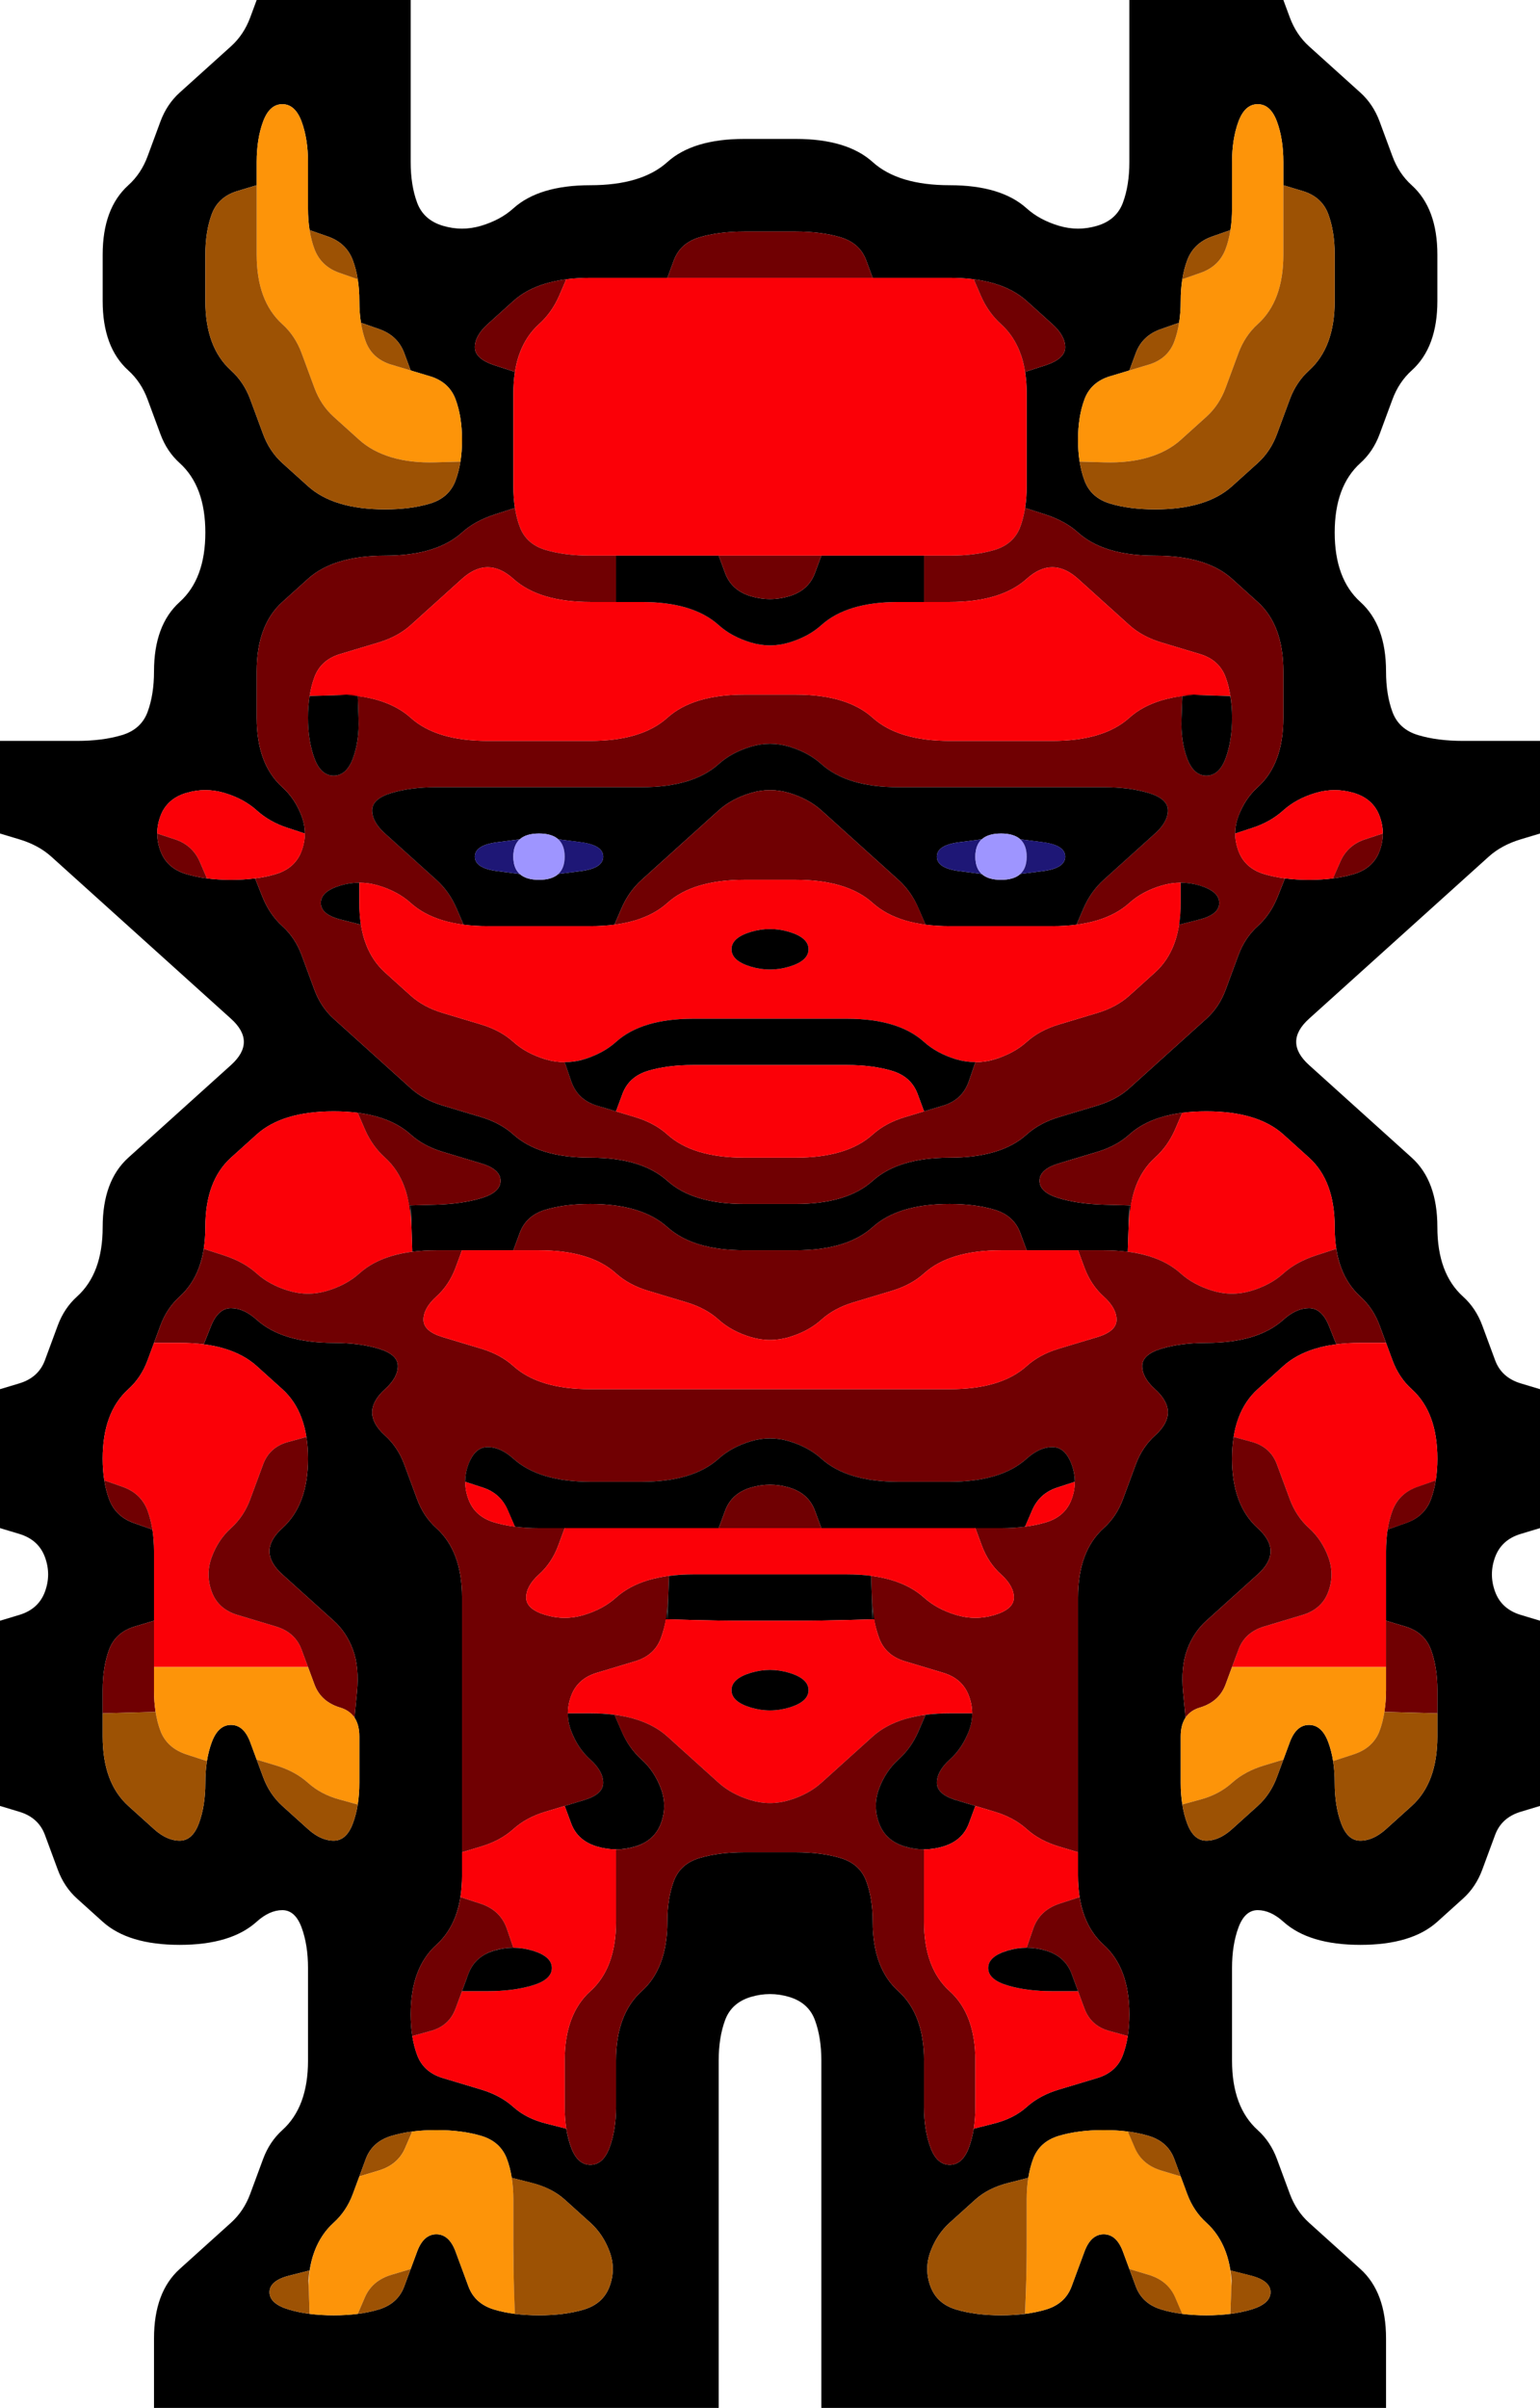 <?xml version="1.0" encoding="UTF-8" standalone="no"?>
<svg
   xmlns:dc="http://purl.org/dc/elements/1.1/"
   xmlns:cc="http://creativecommons.org/ns#"
   xmlns:rdf="http://www.w3.org/1999/02/22-rdf-syntax-ns#"
   xmlns:svg="http://www.w3.org/2000/svg"
   xmlns="http://www.w3.org/2000/svg"
   version="1.1"
   id="svg44023"
   viewBox="0 0 460.968 720.571"
   height="203.361mm"
   width="130.095mm">
  <defs
     id="defs44025" />
  <g
     transform="translate(-30.961,-34.934)"
     id="layer1">
    <g
       id="g44582"
       transform="matrix(15.366,0,0,13.857,15.595,34.934)">
      <g
         id="g44776">
        <path
           style="fill:#000000;fill-opacity:1"
           d="M 5.875,0.375 6,0 6.5,0 7,0 7.5,0 8,0 8.5,0 9,0 9,0.5 Q 9,1 9,1.5 9,2 9,2.5 9,3 9,3.5 9,4 9.125,4.375 9.25,4.75 9.625,4.875 10,5 10.375,4.875 10.75,4.75 11,4.5 11.25,4.25 11.625,4.125 12,4 12.5,4 13,4 13.375,3.875 13.75,3.75 14,3.5 14.25,3.25 14.625,3.125 15,3 15.5,3 16,3 16.5,3 17,3 17.375,3.125 17.75,3.25 18,3.5 18.25,3.75 18.625,3.875 19,4 19.5,4 20,4 20.375,4.125 20.75,4.25 21,4.5 21.25,4.75 21.625,4.875 22,5 22.375,4.875 22.75,4.75 22.875,4.375 23,4 23,3.5 23,3 23,2.5 23,2 23,1.5 23,1 23,0.5 L 23,0 23.5,0 24,0 24.5,0 25,0 25.5,0 26,0 26.125,0.375 Q 26.25,0.75 26.5,1 26.75,1.25 27,1.5 27.25,1.75 27.5,2 27.75,2.25 27.875,2.625 28,3 28.125,3.375 28.25,3.75 28.5,4 28.75,4.25 28.875,4.625 29,5 29,5.5 29,6 29,6.5 29,7 28.875,7.375 28.75,7.75 28.5,8 28.25,8.25 28.125,8.625 28,9 27.875,9.375 27.75,9.75 27.5,10 27.25,10.25 27.125,10.625 27,11 27,11.5 27,12 27.125,12.375 27.25,12.75 27.5,13 27.75,13.25 27.875,13.625 28,14 28,14.5 q 0,0.5 0.125,0.875 0.125,0.375 0.5,0.5 Q 29,16 29.5,16 q 0.5,0 1,0 l 0.5,0 0,0.5 0,0.5 0,0.5 0,0.5 -0.375,0.125 Q 30.25,18.25 30,18.5 q -0.25,0.25 -0.5,0.5 -0.25,0.25 -0.5,0.5 -0.25,0.25 -0.5,0.5 -0.25,0.25 -0.5,0.5 -0.25,0.25 -0.5,0.5 -0.25,0.25 -0.5,0.5 -0.25,0.25 -0.5,0.5 -0.25,0.25 -0.25,0.5 0,0.25 0.25,0.5 0.25,0.25 0.5,0.5 0.25,0.25 0.5,0.5 0.25,0.25 0.5,0.5 0.25,0.25 0.5,0.5 0.25,0.25 0.375,0.625 Q 29,26 29,26.5 29,27 29.125,27.375 29.25,27.75 29.5,28 q 0.25,0.25 0.375,0.625 0.125,0.375 0.25,0.75 0.125,0.375 0.5,0.5 L 31,30 l 0,0.5 0,0.5 0,0.5 0,0.5 0,0.5 0,0.5 -0.375,0.125 q -0.375,0.125 -0.5,0.5 -0.125,0.375 0,0.75 0.125,0.375 0.5,0.5 L 31,35 l 0,0.5 0,0.5 0,0.5 0,0.5 0,0.5 0,0.5 0,0.5 0,0.5 -0.375,0.125 q -0.375,0.125 -0.5,0.5 Q 30,40 29.875,40.375 29.75,40.75 29.5,41 29.25,41.25 29,41.5 28.75,41.75 28.375,41.875 28,42 27.5,42 27,42 26.625,41.875 26.25,41.75 26,41.5 q -0.25,-0.25 -0.5,-0.25 -0.25,0 -0.375,0.375 Q 25,42 25,42.5 q 0,0.5 0,1 0,0.5 0,1 0,0.5 0.125,0.875 Q 25.25,45.75 25.5,46 25.75,46.25 25.875,46.625 26,47 26.125,47.375 26.25,47.75 26.5,48 q 0.25,0.25 0.5,0.5 0.25,0.25 0.5,0.5 0.25,0.25 0.375,0.625 Q 28,50 28,50.5 q 0,0.5 0,1 l 0,0.5 -0.5,0 -0.5,0 -0.5,0 -0.5,0 -0.5,0 -0.5,0 -0.5,0 -0.5,0 -0.5,0 -0.5,0 -0.5,0 -0.5,0 -0.5,0 -0.5,0 -0.5,0 -0.5,0 -0.5,0 -0.5,0 -0.5,0 -0.5,0 -0.5,0 -0.5,0 0,-0.5 q 0,-0.5 0,-1 0,-0.5 0,-1 0,-0.5 0,-1 0,-0.5 0,-1 0,-0.5 0,-1 0,-0.5 0,-1 0,-0.5 0,-1 0,-0.5 -0.125,-0.875 -0.125,-0.375 -0.5,-0.5 -0.375,-0.125 -0.75,0 -0.375,0.125 -0.5,0.5 Q 15,44 15,44.5 q 0,0.5 0,1 0,0.5 0,1 0,0.5 0,1 0,0.5 0,1 0,0.5 0,1 0,0.5 0,1 0,0.5 0,1 L 15,52 14.5,52 14,52 13.5,52 13,52 12.5,52 12,52 11.5,52 11,52 10.5,52 10,52 9.5,52 9,52 8.5,52 8,52 7.5,52 7,52 6.5,52 6,52 5.5,52 5,52 4.5,52 4,52 4,51.5 Q 4,51 4,50.5 4,50 4.125,49.625 4.25,49.25 4.5,49 4.75,48.75 5,48.5 5.25,48.25 5.5,48 5.75,47.75 5.875,47.375 6,47 6.125,46.625 6.25,46.25 6.5,46 6.75,45.75 6.875,45.375 7,45 7,44.5 7,44 7,43.5 7,43 7,42.5 7,42 6.875,41.625 6.75,41.25 6.5,41.25 6.25,41.25 6,41.5 5.75,41.75 5.375,41.875 5,42 4.5,42 4,42 3.625,41.875 3.25,41.75 3,41.5 2.75,41.25 2.5,41 2.25,40.75 2.125,40.375 2,40 1.875,39.625 1.75,39.25 1.375,39.125 L 1,39 1,38.5 Q 1,38 1,37.5 1,37 1,36.5 1,36 1,35.5 L 1,35 1.375,34.875 Q 1.75,34.75 1.875,34.375 2,34 1.875,33.625 1.75,33.25 1.375,33.125 L 1,33 1,32.5 Q 1,32 1,31.5 1,31 1,30.5 L 1,30 1.375,29.875 Q 1.75,29.75 1.875,29.375 2,29 2.125,28.625 2.25,28.25 2.5,28 2.75,27.75 2.875,27.375 3,27 3,26.5 3,26 3.125,25.625 3.25,25.25 3.5,25 3.75,24.75 4,24.5 4.25,24.25 4.5,24 4.75,23.75 5,23.5 5.25,23.25 5.5,23 5.75,22.75 5.75,22.5 5.75,22.25 5.5,22 5.25,21.75 5,21.5 4.75,21.25 4.5,21 4.25,20.75 4,20.5 3.75,20.25 3.5,20 3.25,19.75 3,19.5 2.75,19.25 2.5,19 2.25,18.75 2,18.5 1.75,18.25 1.375,18.125 L 1,18 1,17.5 Q 1,17 1,16.5 L 1,16 1.5,16 q 0.5,0 1,0 0.5,0 0.875,-0.125 0.375,-0.125 0.5,-0.5 Q 4,15 4,14.5 4,14 4.125,13.625 4.25,13.25 4.5,13 4.75,12.75 4.875,12.375 5,12 5,11.5 5,11 4.875,10.625 4.75,10.25 4.5,10 4.25,9.75 4.125,9.375 4,9 3.875,8.625 3.75,8.25 3.5,8 3.25,7.75 3.125,7.375 3,7 3,6.5 3,6 3,5.5 3,5 3.125,4.625 3.25,4.25 3.5,4 3.75,3.75 3.875,3.375 4,3 4.125,2.625 4.25,2.25 4.5,2 4.75,1.75 5,1.5 5.25,1.25 5.5,1 5.75,0.75 5.875,0.375 M 1,15.875 1,16 1,16.375 1,16.75 1,16.5 Q 1,16.25 1,16 l 0,-0.25 0,0.125 M 1,17.625 1,18 1,18.125 1,18.25 1,18 q 0,-0.25 0,-0.5 l 0,-0.25 0,0.375 M 1,29.875 1,30 1,30.375 1,30.75 1,30.5 Q 1,30.25 1,30 l 0,-0.25 0,0.125 M 1,32.625 1,33 1,33.125 1,33.25 1,33 q 0,-0.25 0,-0.5 l 0,-0.25 0,0.375 M 1,34.875 1,35 1,35.375 1,35.75 1,35.5 Q 1,35.25 1,35 l 0,-0.25 0,0.125 M 1,38.625 1,39 1,39.125 1,39.25 1,39 q 0,-0.25 0,-0.5 l 0,-0.25 0,0.375 M 11.5,50 q 0.5,0 0.875,-0.125 0.375,-0.125 0.5,-0.5 Q 13,49 12.875,48.625 12.75,48.25 12.5,48 12.25,47.75 12,47.5 11.75,47.25 11.359,47.141 L 10.969,47.031 10.984,47.141 11,47.25 10.969,47.031 Q 10.938,46.812 10.875,46.625 L 10.812,46.438 10.906,46.719 11,47 10.875,46.625 Q 10.75,46.25 10.375,46.125 10,46 9.5,46 9,46 8.625,46.125 8.25,46.25 8.125,46.625 8,47 7.875,47.375 7.75,47.75 7.5,48 7.25,48.25 7.125,48.625 L 7,49 7.094,48.719 7.188,48.438 7.125,48.625 Q 7.062,48.812 7.031,49.031 L 7,49.25 7.016,49.141 7.031,49.031 6.641,49.141 Q 6.25,49.25 6.25,49.5 q 0,0.25 0.375,0.375 Q 7,50 7.5,50 8,50 8.375,49.875 8.75,49.75 8.875,49.375 9,49 9.125,48.625 9.25,48.25 9.5,48.25 q 0.25,0 0.375,0.375 0.125,0.375 0.25,0.75 0.125,0.375 0.5,0.5 Q 11,50 11.5,50 m 7.625,-3.625 q 0.125,0.375 0.375,0.375 0.25,0 0.375,-0.375 L 20,46 19.906,46.281 19.812,46.562 19.875,46.375 q 0.062,-0.188 0.094,-0.406 L 20,45.75 19.984,45.859 19.969,45.969 20.359,45.859 Q 20.75,45.75 21,45.5 21.25,45.25 21.625,45.125 22,45 22.375,44.875 22.75,44.75 22.875,44.375 23,44 23,43.5 23,43 22.875,42.625 22.75,42.25 22.5,42 22.25,41.75 22.125,41.375 22,41 22,40.5 q 0,-0.5 0,-1 0,-0.5 0,-1 0,-0.5 0,-1 0,-0.5 0,-1 0,-0.5 0,-1 0,-0.5 0,-1 Q 22,34 22.125,33.625 22.25,33.25 22.5,33 22.75,32.75 22.875,32.375 23,32 23.125,31.625 23.25,31.25 23.5,31 q 0.25,-0.25 0.25,-0.5 0,-0.25 -0.25,-0.5 -0.25,-0.25 -0.25,-0.5 0,-0.25 0.375,-0.375 Q 24,29 24.5,29 25,29 25.375,28.875 25.75,28.75 26,28.5 q 0.25,-0.25 0.5,-0.25 0.25,0 0.391,0.391 L 27.031,29.031 27.141,29.016 27.25,29 27.031,29.031 Q 26.812,29.062 26.625,29.125 L 26.438,29.188 26.719,29.094 27,29 26.625,29.125 Q 26.25,29.25 26,29.5 25.75,29.75 25.5,30 25.25,30.25 25.125,30.625 25,31 25,31.5 25,32 25.125,32.375 25.25,32.75 25.5,33 q 0.25,0.25 0.25,0.5 0,0.25 -0.25,0.5 -0.25,0.25 -0.5,0.5 -0.25,0.25 -0.5,0.5 -0.25,0.25 -0.375,0.625 Q 24,36 24.047,36.547 l 0.047,0.547 0.047,-0.078 0.047,-0.078 -0.094,0.156 Q 24,37.25 24,37.5 l 0,0.25 0,-0.375 0,-0.375 0,0.5 q 0,0.5 0,1 0,0.5 0.125,0.875 0.125,0.375 0.375,0.375 0.25,0 0.5,-0.25 0.25,-0.25 0.5,-0.5 0.25,-0.25 0.375,-0.625 Q 26,38 26.125,37.625 26.25,37.25 26.5,37.25 q 0.25,0 0.375,0.375 Q 27,38 27,38.5 q 0,0.5 0.125,0.875 0.125,0.375 0.375,0.375 0.25,0 0.5,-0.25 0.25,-0.25 0.5,-0.5 0.25,-0.25 0.375,-0.625 Q 29,38 29,37.5 q 0,-0.5 0,-1 0,-0.5 -0.125,-0.875 -0.125,-0.375 -0.5,-0.5 L 28,35 28,34.5 q 0,-0.5 0,-1 l 0,-0.5 0,0.375 0,0.375 0,-0.25 q 0,-0.25 0.031,-0.469 l 0.031,-0.219 -0.016,0.109 -0.016,0.109 0.359,-0.141 Q 28.75,32.75 28.875,32.375 29,32 29,31.5 29,31 28.875,30.625 28.75,30.25 28.5,30 28.25,29.75 28.125,29.375 28,29 27.875,28.625 27.75,28.25 27.5,28 27.25,27.75 27.125,27.375 27,27 27,26.5 27,26 26.875,25.625 26.75,25.25 26.5,25 26.25,24.75 26,24.5 25.75,24.25 25.375,24.125 25,24 24.5,24 24,24 23.625,24.125 23.25,24.25 23,24.5 22.75,24.75 22.375,24.875 22,25 21.625,25.125 21.25,25.25 21.25,25.5 q 0,0.25 0.375,0.375 Q 22,26 22.516,26.016 l 0.516,0.016 0.016,-0.109 0.016,-0.109 -0.031,0.219 Q 23,26.25 23,26.5 l 0,0.25 0,-0.375 0,-0.375 -0.016,0.516 -0.016,0.516 0.109,0.016 0.109,0.016 -0.219,-0.031 Q 22.75,27 22.5,27 l -0.25,0 0.375,0 0.375,0 -0.5,0 q -0.5,0 -1,0 L 21,27 20.875,26.625 Q 20.75,26.25 20.375,26.125 20,26 19.5,26 19,26 18.625,26.125 18.25,26.25 18,26.5 17.75,26.75 17.375,26.875 17,27 16.5,27 16,27 15.5,27 15,27 14.625,26.875 14.25,26.75 14,26.5 13.75,26.25 13.375,26.125 13,26 12.5,26 q -0.5,0 -0.875,0.125 -0.375,0.125 -0.5,0.5 L 11,27 10.5,27 q -0.5,0 -1,0 L 9,27 9.375,27 9.75,27 9.5,27 Q 9.25,27 9.031,27.031 L 8.812,27.062 8.922,27.047 9.031,27.031 9.016,26.516 9,26 9,26.375 9,26.75 9,26.5 Q 9,26.25 8.969,26.031 L 8.938,25.812 8.953,25.922 8.969,26.031 9.484,26.016 Q 10,26 10.375,25.875 10.75,25.75 10.75,25.5 10.75,25.25 10.375,25.125 10,25 9.625,24.875 9.25,24.75 9,24.5 8.75,24.25 8.375,24.125 8,24 7.5,24 7,24 6.625,24.125 6.25,24.25 6,24.5 5.75,24.75 5.5,25 5.25,25.25 5.125,25.625 5,26 5,26.5 5,27 4.875,27.375 4.75,27.75 4.5,28 4.25,28.25 4.125,28.625 4,29 3.875,29.375 3.75,29.75 3.5,30 3.25,30.25 3.125,30.625 3,31 3,31.5 3,32 3.125,32.375 3.25,32.75 3.609,32.891 L 3.969,33.031 3.953,32.922 3.938,32.812 3.969,33.031 Q 4,33.25 4,33.5 L 4,33.75 4,33.375 4,33 4,33.5 q 0,0.5 0,1 L 4,35 3.625,35.125 Q 3.25,35.25 3.125,35.625 3,36 3,36.5 3,37 3,37.5 3,38 3.125,38.375 3.25,38.75 3.5,39 q 0.25,0.25 0.5,0.5 0.25,0.25 0.5,0.25 0.25,0 0.375,-0.375 Q 5,39 5,38.5 5,38 5.125,37.625 5.25,37.25 5.5,37.25 q 0.25,0 0.375,0.375 Q 6,38 6.125,38.375 6.25,38.75 6.5,39 q 0.25,0.25 0.5,0.5 0.25,0.25 0.5,0.25 0.25,0 0.375,-0.375 Q 8,39 8,38.5 8,38 8,37.5 L 8,37 8,37.375 8,37.75 8,37.5 Q 8,37.25 7.906,37.094 L 7.812,36.938 7.859,37.016 7.906,37.094 7.953,36.547 Q 8,36 7.875,35.625 7.75,35.25 7.5,35 7.25,34.75 7,34.5 6.75,34.25 6.5,34 6.25,33.75 6.25,33.5 6.25,33.25 6.5,33 6.75,32.75 6.875,32.375 7,32 7,31.5 7,31 6.875,30.625 6.75,30.25 6.5,30 6.25,29.75 6,29.5 5.75,29.25 5.375,29.125 L 5,29 5.281,29.094 5.562,29.188 5.375,29.125 Q 5.188,29.062 4.969,29.031 L 4.75,29 4.859,29.016 4.969,29.031 5.109,28.641 Q 5.25,28.25 5.5,28.25 5.75,28.25 6,28.5 6.25,28.75 6.625,28.875 7,29 7.5,29 8,29 8.375,29.125 8.75,29.25 8.75,29.5 q 0,0.25 -0.25,0.5 -0.25,0.25 -0.25,0.5 0,0.25 0.25,0.5 0.25,0.25 0.375,0.625 Q 9,32 9.125,32.375 9.25,32.75 9.5,33 9.75,33.25 9.875,33.625 10,34 10,34.5 q 0,0.5 0,1 0,0.5 0,1 0,0.5 0,1 0,0.5 0,1 0,0.5 0,1 0,0.5 0,1 Q 10,41 9.875,41.375 9.75,41.75 9.5,42 9.25,42.25 9.125,42.625 9,43 9,43.5 9,44 9.125,44.375 9.25,44.75 9.625,44.875 10,45 10.375,45.125 10.75,45.25 11,45.5 q 0.25,0.25 0.641,0.359 L 12.031,45.969 12.016,45.859 12,45.75 12.031,45.969 Q 12.062,46.188 12.125,46.375 L 12.188,46.562 12.094,46.281 12,46 l 0.125,0.375 q 0.125,0.375 0.375,0.375 0.25,0 0.375,-0.375 Q 13,46 13,45.5 13,45 13,44.5 13,44 13.125,43.625 13.25,43.25 13.5,43 13.75,42.75 13.875,42.375 14,42 14,41.5 14,41 14.125,40.625 14.25,40.25 14.625,40.125 15,40 15.5,40 q 0.5,0 1,0 0.5,0 0.875,0.125 0.375,0.125 0.5,0.5 Q 18,41 18,41.5 18,42 18.125,42.375 18.25,42.75 18.5,43 18.75,43.25 18.875,43.625 19,44 19,44.5 q 0,0.5 0,1 0,0.5 0.125,0.875 M 28,34.625 28,35 28,35.125 28,35.25 28,35 q 0,-0.25 0,-0.5 l 0,-0.25 0,0.375 M 20.875,27 21,27 l 0.375,0 0.375,0 -0.25,0 q -0.25,0 -0.5,0 l -0.25,0 0.125,0 M 16.5,26 Q 17,26 17.375,25.875 17.75,25.75 18,25.5 18.25,25.25 18.625,25.125 19,25 19.5,25 20,25 20.375,24.875 20.75,24.75 21,24.5 21.25,24.25 21.625,24.125 22,24 22.375,23.875 22.75,23.75 23,23.5 23.25,23.25 23.5,23 23.75,22.75 24,22.5 24.25,22.25 24.5,22 24.75,21.75 24.875,21.375 25,21 25.125,20.625 25.25,20.25 25.5,20 25.75,19.75 25.891,19.359 L 26.031,18.969 25.922,18.953 25.812,18.938 26.031,18.969 Q 26.25,19 26.5,19 l 0.25,0 -0.375,0 -0.375,0 0.5,0 q 0.5,0 0.875,-0.125 0.375,-0.125 0.5,-0.5 0.125,-0.375 0,-0.75 -0.125,-0.375 -0.5,-0.5 Q 27,17 26.625,17.125 26.25,17.25 26,17.5 25.75,17.75 25.406,17.875 L 25.062,18 l 0,0.094 0,0.094 0,-0.188 q 0,-0.188 0.062,-0.375 L 25.188,17.438 25.094,17.719 25,18 25.125,17.625 Q 25.25,17.25 25.5,17 25.75,16.75 25.875,16.375 26,16 26,15.5 26,15 26,14.5 26,14 25.875,13.625 25.75,13.25 25.5,13 25.25,12.75 25,12.5 24.75,12.25 24.375,12.125 24,12 23.5,12 23,12 22.625,11.875 22.25,11.75 22,11.5 21.75,11.25 21.359,11.109 L 20.969,10.969 20.953,11.078 20.938,11.188 20.969,10.969 Q 21,10.75 21,10.5 l 0,-0.25 0,0.375 0,0.375 0,-0.5 q 0,-0.5 0,-1 0,-0.5 0,-1 L 21,8 21,8.375 21,8.75 21,8.5 Q 21,8.25 20.969,8.031 L 20.938,7.812 20.953,7.922 20.969,8.031 21.359,7.891 Q 21.75,7.75 21.75,7.5 21.75,7.25 21.5,7 21.25,6.75 21,6.5 20.75,6.25 20.375,6.125 20,6 19.5,6 19,6 18.5,6 L 18,6 17.875,5.625 Q 17.75,5.25 17.375,5.125 17,5 16.5,5 16,5 15.5,5 15,5 14.625,5.125 14.25,5.25 14.125,5.625 L 14,6 13.5,6 Q 13,6 12.5,6 12,6 11.625,6.125 11.25,6.25 11,6.5 10.75,6.75 10.5,7 q -0.25,0.25 -0.25,0.5 0,0.25 0.391,0.391 L 11.031,8.031 11.047,7.922 11.062,7.812 11.031,8.031 Q 11,8.25 11,8.5 L 11,8.75 11,8.375 11,8 11,8.5 q 0,0.5 0,1 0,0.5 0,1 l 0,0.5 0,-0.375 0,-0.375 0,0.25 q 0,0.25 0.031,0.469 L 11.062,11.188 11.047,11.078 11.031,10.969 10.641,11.109 Q 10.25,11.25 10,11.5 9.75,11.75 9.375,11.875 9,12 8.5,12 8,12 7.625,12.125 7.25,12.25 7,12.5 6.75,12.75 6.5,13 6.25,13.25 6.125,13.625 6,14 6,14.5 6,15 6,15.5 6,16 6.125,16.375 6.25,16.75 6.5,17 6.75,17.25 6.875,17.625 L 7,18 6.906,17.719 6.812,17.438 6.875,17.625 Q 6.938,17.812 6.938,18 l 0,0.188 0,-0.094 L 6.938,18 6.594,17.875 Q 6.25,17.75 6,17.5 5.75,17.25 5.375,17.125 5,17 4.625,17.125 4.25,17.25 4.125,17.625 4,18 4.125,18.375 4.25,18.75 4.625,18.875 5,19 5.5,19 L 6,19 5.625,19 5.25,19 5.5,19 q 0.25,0 0.469,-0.031 L 6.188,18.938 6.078,18.953 5.969,18.969 6.109,19.359 Q 6.25,19.75 6.5,20 6.75,20.25 6.875,20.625 7,21 7.125,21.375 7.25,21.75 7.5,22 7.75,22.25 8,22.5 8.25,22.75 8.5,23 8.75,23.25 9,23.5 9.25,23.75 9.625,23.875 10,24 10.375,24.125 10.75,24.25 11,24.5 11.25,24.75 11.625,24.875 12,25 12.5,25 13,25 13.375,25.125 13.75,25.25 14,25.5 14.25,25.75 14.625,25.875 15,26 15.5,26 q 0.5,0 1,0 m 7,-15 Q 24,11 24.375,10.875 24.75,10.75 25,10.5 25.25,10.25 25.5,10 25.75,9.75 25.875,9.375 26,9 26.125,8.625 26.25,8.25 26.5,8 26.75,7.75 26.875,7.375 27,7 27,6.5 27,6 27,5.5 27,5 26.875,4.625 26.75,4.25 26.375,4.125 L 26,4 26,3.5 Q 26,3 25.875,2.625 25.75,2.25 25.5,2.25 25.25,2.25 25.125,2.625 25,3 25,3.5 25,4 25,4.5 L 25,5 25,4.625 25,4.25 25,4.5 q 0,0.25 -0.031,0.469 L 24.938,5.188 24.953,5.078 24.969,4.969 24.609,5.109 Q 24.25,5.25 24.125,5.625 24,6 24,6.5 L 24,7 24,6.625 24,6.25 24,6.5 q 0,0.25 -0.031,0.469 L 23.938,7.188 23.953,7.078 23.969,6.969 23.609,7.109 Q 23.25,7.25 23.125,7.625 L 23,8 22.625,8.125 Q 22.25,8.25 22.125,8.625 22,9 22,9.5 q 0,0.5 0.125,0.875 0.125,0.375 0.5,0.5 Q 23,11 23.5,11 M 26,3.625 26,4 26,4.125 26,4.25 26,4 q 0,-0.25 0,-0.5 l 0,-0.25 0,0.375 M 22.719,8.094 23,8 23.094,7.969 23.188,7.938 23,8 Q 22.812,8.062 22.625,8.125 L 22.438,8.188 22.719,8.094 M 17.875,6 18,6 18.375,6 18.75,6 18.5,6 Q 18.25,6 18,6 l -0.25,0 0.125,0 M 13.625,6 14,6 14.125,6 14.25,6 14,6 q -0.25,0 -0.5,0 l -0.25,0 0.375,0 M 8.5,11 Q 9,11 9.375,10.875 9.75,10.75 9.875,10.375 10,10 10,9.5 10,9 9.875,8.625 9.75,8.25 9.375,8.125 L 9,8 8.875,7.625 Q 8.75,7.25 8.391,7.109 L 8.031,6.969 8.047,7.078 8.062,7.188 8.031,6.969 Q 8,6.75 8,6.5 L 8,6.25 8,6.625 8,7 8,6.5 Q 8,6 7.875,5.625 7.75,5.25 7.391,5.109 L 7.031,4.969 7.047,5.078 7.062,5.188 7.031,4.969 Q 7,4.75 7,4.5 L 7,4.25 7,4.625 7,5 7,4.5 Q 7,4 7,3.5 7,3 6.875,2.625 6.75,2.25 6.5,2.25 6.25,2.25 6.125,2.625 6,3 6,3.5 L 6,4 5.625,4.125 Q 5.25,4.25 5.125,4.625 5,5 5,5.5 5,6 5,6.5 5,7 5.125,7.375 5.25,7.75 5.5,8 5.75,8.25 5.875,8.625 6,9 6.125,9.375 6.25,9.75 6.5,10 6.75,10.25 7,10.5 7.25,10.75 7.625,10.875 8,11 8.5,11 M 8.906,7.969 9,8 9.281,8.094 9.562,8.188 9.375,8.125 Q 9.188,8.062 9,8 L 8.812,7.938 8.906,7.969 M 6,4.125 6,4 6,3.625 6,3.25 6,3.5 Q 6,3.75 6,4 L 6,4.25 6,4.125 M 10.625,27 11,27 11.125,27 11.25,27 11,27 q -0.25,0 -0.5,0 l -0.25,0 0.375,0 M 4,35.125 4,35 4,34.625 4,34.25 4,34.5 q 0,0.25 0,0.5 l 0,0.25 0,-0.125 M 24.5,50 q 0.5,0 0.875,-0.125 0.375,-0.125 0.375,-0.375 0,-0.25 -0.391,-0.359 L 24.969,49.031 24.984,49.141 25,49.25 24.969,49.031 Q 24.938,48.812 24.875,48.625 L 24.812,48.438 24.906,48.719 25,49 24.875,48.625 Q 24.75,48.25 24.5,48 24.25,47.75 24.125,47.375 24,47 23.875,46.625 23.75,46.25 23.375,46.125 23,46 22.5,46 q -0.5,0 -0.875,0.125 -0.375,0.125 -0.5,0.5 L 21,47 21.094,46.719 21.188,46.438 21.125,46.625 q -0.062,0.188 -0.094,0.406 L 21,47.25 21.016,47.141 21.031,47.031 20.641,47.141 Q 20.25,47.25 20,47.5 q -0.25,0.25 -0.5,0.5 -0.25,0.25 -0.375,0.625 -0.125,0.375 0,0.75 0.125,0.375 0.5,0.5 Q 20,50 20.5,50 q 0.5,0 0.875,-0.125 0.375,-0.125 0.5,-0.5 Q 22,49 22.125,48.625 22.25,48.25 22.5,48.25 q 0.25,0 0.375,0.375 0.125,0.375 0.25,0.75 0.125,0.375 0.5,0.5 Q 24,50 24.5,50"
           id="path44588" />
        <path
           style="fill:#fd9409;fill-opacity:1"
           d="M 6.125,2.625 Q 6.25,2.25 6.5,2.25 6.75,2.25 6.875,2.625 7,3 7,3.5 7,4 7,4.5 7,5 7.125,5.375 7.25,5.75 7.609,5.891 L 7.969,6.031 7.953,5.922 7.938,5.812 7.969,6.031 Q 8,6.25 8,6.5 L 8,6.75 8,6.375 8,6 8,6.5 Q 8,7 8.125,7.375 8.25,7.75 8.625,7.875 9,8 9.375,8.125 9.75,8.25 9.875,8.625 10,9 10,9.5 L 10,10 10,9.625 10,9.25 10,9.5 Q 10,9.75 9.969,9.969 L 9.938,10.188 9.953,10.078 9.969,9.969 9.484,9.984 Q 9,10 8.625,9.875 8.25,9.75 8,9.5 7.75,9.25 7.5,9 7.25,8.75 7.125,8.375 7,8 6.875,7.625 6.75,7.25 6.5,7 6.25,6.75 6.125,6.375 6,6 6,5.5 6,5 6,4.5 6,4 6,3.5 6,3 6.125,2.625"
           id="path44594" />
        <path
           style="fill:#fd9409;fill-opacity:1"
           d="M 25.125,2.625 Q 25.25,2.25 25.5,2.25 q 0.25,0 0.375,0.375 Q 26,3 26,3.5 26,4 26,4.5 26,5 26,5.5 26,6 25.875,6.375 25.75,6.75 25.5,7 25.25,7.25 25.125,7.625 25,8 24.875,8.375 24.75,8.75 24.5,9 24.25,9.25 24,9.5 23.75,9.75 23.375,9.875 23,10 22.516,9.984 L 22.031,9.969 22.047,10.078 22.062,10.188 22.031,9.969 Q 22,9.75 22,9.5 L 22,9.25 22,9.625 22,10 22,9.5 Q 22,9 22.125,8.625 22.25,8.25 22.625,8.125 23,8 23.375,7.875 23.75,7.75 23.875,7.375 24,7 24,6.5 L 24,6 24,6.375 24,6.75 24,6.5 Q 24,6.25 24.031,6.031 L 24.062,5.812 24.047,5.922 24.031,6.031 24.391,5.891 Q 24.75,5.75 24.875,5.375 25,5 25,4.5 25,4 25,3.5 25,3 25.125,2.625"
           id="path44596" />
        <path
           style="fill:#9d5204;fill-opacity:1"
           d="M 5.125,4.625 Q 5.25,4.25 5.625,4.125 L 6,4 6,4.5 Q 6,5 6,5.5 6,6 6.125,6.375 6.25,6.75 6.5,7 6.75,7.25 6.875,7.625 7,8 7.125,8.375 7.25,8.75 7.5,9 7.75,9.25 8,9.5 8.25,9.75 8.625,9.875 9,10 9.484,9.984 L 9.969,9.969 9.984,9.859 10,9.75 9.969,9.969 Q 9.938,10.188 9.875,10.375 L 9.812,10.562 9.906,10.281 10,10 9.875,10.375 Q 9.75,10.75 9.375,10.875 9,11 8.5,11 8,11 7.625,10.875 7.25,10.75 7,10.5 6.75,10.25 6.5,10 6.25,9.75 6.125,9.375 6,9 5.875,8.625 5.75,8.25 5.5,8 5.25,7.75 5.125,7.375 5,7 5,6.5 5,6 5,5.5 5,5 5.125,4.625 M 6,4.375 6,4 6,3.875 6,3.75 6,4 Q 6,4.25 6,4.5 L 6,4.75 6,4.375"
           id="path44598" />
        <path
           style="fill:#9d5204;fill-opacity:1"
           d="M 26,4.5 26,4 26.375,4.125 q 0.375,0.125 0.5,0.5 Q 27,5 27,5.5 27,6 27,6.5 27,7 26.875,7.375 26.75,7.75 26.5,8 26.25,8.25 26.125,8.625 26,9 25.875,9.375 25.75,9.75 25.5,10 25.25,10.25 25,10.5 24.75,10.75 24.375,10.875 24,11 23.5,11 23,11 22.625,10.875 22.25,10.75 22.125,10.375 L 22,10 22.094,10.281 22.188,10.562 22.125,10.375 Q 22.062,10.188 22.031,9.969 L 22,9.75 22.016,9.859 22.031,9.969 22.516,9.984 Q 23,10 23.375,9.875 23.75,9.75 24,9.5 24.25,9.25 24.5,9 24.75,8.75 24.875,8.375 25,8 25.125,7.625 25.25,7.25 25.5,7 25.75,6.75 25.875,6.375 26,6 26,5.5 26,5 26,4.5 M 26,3.875 26,4 26,4.375 26,4.75 26,4.5 Q 26,4.25 26,4 l 0,-0.25 0,0.125"
           id="path44600" />
        <path
           style="fill:#9d5204;fill-opacity:1"
           d="M 7.125,5.375 7,5 7.094,5.281 7.188,5.562 7.125,5.375 Q 7.062,5.188 7.031,4.969 L 7,4.75 7.016,4.859 7.031,4.969 7.391,5.109 Q 7.75,5.25 7.875,5.625 L 8,6 7.906,5.719 7.812,5.438 7.875,5.625 Q 7.938,5.812 7.969,6.031 L 8,6.25 7.984,6.141 7.969,6.031 7.609,5.891 Q 7.25,5.75 7.125,5.375"
           id="path44602" />
        <path
           style="fill:#700002;fill-opacity:1"
           d="M 14.125,5.625 Q 14.25,5.25 14.625,5.125 15,5 15.5,5 q 0.5,0 1,0 0.5,0 0.875,0.125 0.375,0.125 0.5,0.5 L 18,6 17.5,6 Q 17,6 16.5,6 16,6 15.5,6 15,6 14.5,6 L 14,6 14.125,5.625 M 13.875,6 14,6 14.375,6 14.75,6 14.5,6 Q 14.25,6 14,6 l -0.25,0 0.125,0 M 17.625,6 18,6 18.125,6 18.25,6 18,6 q -0.25,0 -0.5,0 l -0.25,0 0.375,0"
           id="path44604" />
        <path
           style="fill:#9d5204;fill-opacity:1"
           d="M 24.125,5.625 Q 24.25,5.25 24.609,5.109 L 24.969,4.969 24.984,4.859 25,4.75 24.969,4.969 Q 24.938,5.188 24.875,5.375 L 24.812,5.562 24.906,5.281 25,5 24.875,5.375 Q 24.75,5.75 24.391,5.891 L 24.031,6.031 24.016,6.141 24,6.25 24.031,6.031 Q 24.062,5.812 24.125,5.625 L 24.188,5.438 24.094,5.719 24,6 24.125,5.625"
           id="path44606" />
        <path
           style="fill:#700002;fill-opacity:1"
           d="M 11,6.5 Q 11.25,6.25 11.625,6.125 L 12,6 11.719,6.094 11.438,6.188 11.625,6.125 Q 11.812,6.062 12.031,6.031 L 12.25,6 12.141,6.016 12.031,6.031 11.891,6.391 Q 11.75,6.75 11.5,7 11.25,7.25 11.125,7.625 L 11,8 11.094,7.719 11.188,7.438 11.125,7.625 Q 11.062,7.812 11.031,8.031 L 11,8.25 11.016,8.141 11.031,8.031 10.641,7.891 Q 10.25,7.75 10.25,7.5 10.25,7.25 10.5,7 10.75,6.75 11,6.5"
           id="path44608" />
        <path
           style="fill:#fb0007;fill-opacity:1"
           d="M 11.891,6.391 12.031,6.031 11.922,6.047 11.812,6.062 12.031,6.031 Q 12.25,6 12.5,6 L 12.75,6 12.375,6 12,6 12.5,6 q 0.5,0 1,0 0.5,0 1,0 0.5,0 1,0 0.5,0 1,0 0.5,0 1,0 0.5,0 1,0 0.5,0 1,0 L 20,6 19.625,6 19.25,6 19.5,6 q 0.25,0 0.469,0.031 L 20.188,6.062 20.078,6.047 19.969,6.031 20.109,6.391 Q 20.25,6.75 20.5,7 20.75,7.25 20.875,7.625 21,8 21,8.5 q 0,0.5 0,1 0,0.5 0,1 0,0.5 -0.125,0.875 -0.125,0.375 -0.5,0.5 Q 20,12 19.5,12 q -0.5,0 -1,0 -0.5,0 -1,0 -0.5,0 -1,0 -0.5,0 -1,0 -0.5,0 -1,0 -0.5,0 -1,0 -0.5,0 -1,0 -0.5,0 -0.875,-0.125 -0.375,-0.125 -0.5,-0.5 Q 11,11 11,10.5 11,10 11,9.5 11,9 11,8.5 11,8 11.125,7.625 11.25,7.25 11.5,7 11.75,6.75 11.891,6.391"
           id="path44610" />
        <path
           style="fill:#700002;fill-opacity:1"
           d="M 20.109,6.391 19.969,6.031 19.859,6.016 19.75,6 19.969,6.031 Q 20.188,6.062 20.375,6.125 L 20.562,6.188 20.281,6.094 20,6 20.375,6.125 Q 20.75,6.25 21,6.5 q 0.25,0.25 0.5,0.5 0.25,0.25 0.25,0.5 0,0.25 -0.391,0.391 L 20.969,8.031 20.984,8.141 21,8.25 20.969,8.031 Q 20.938,7.812 20.875,7.625 L 20.812,7.438 20.906,7.719 21,8 20.875,7.625 Q 20.75,7.25 20.5,7 20.25,6.75 20.109,6.391"
           id="path44612" />
        <path
           style="fill:#9d5204;fill-opacity:1"
           d="M 8.125,7.375 8,7 8.094,7.281 8.188,7.562 8.125,7.375 Q 8.062,7.188 8.031,6.969 L 8,6.75 8.016,6.859 8.031,6.969 8.391,7.109 Q 8.75,7.25 8.875,7.625 L 9,8 8.625,7.875 Q 8.25,7.75 8.125,7.375 M 8.719,7.906 9,8 9.094,8.031 9.188,8.062 9,8 Q 8.812,7.938 8.625,7.875 L 8.438,7.812 8.719,7.906"
           id="path44614" />
        <path
           style="fill:#9d5204;fill-opacity:1"
           d="M 23.125,7.625 Q 23.25,7.25 23.609,7.109 L 23.969,6.969 23.984,6.859 24,6.75 23.969,6.969 Q 23.938,7.188 23.875,7.375 L 23.812,7.562 23.906,7.281 24,7 23.875,7.375 q -0.125,0.375 -0.5,0.5 L 23,8 23.125,7.625 M 22.906,8.031 23,8 23.281,7.906 23.562,7.812 23.375,7.875 Q 23.188,7.938 23,8 l -0.188,0.062 0.094,-0.031"
           id="path44616" />
        <path
           style="fill:#700002;fill-opacity:1"
           d="m 10,11.5 q 0.25,-0.25 0.641,-0.391 L 11.031,10.969 11.016,10.859 11,10.75 11.031,10.969 Q 11.062,11.188 11.125,11.375 L 11.188,11.562 11.094,11.281 11,11 l 0.125,0.375 q 0.125,0.375 0.5,0.5 Q 12,12 12.5,12 l 0.5,0 0,0.5 0,0.5 -0.5,0 Q 12,13 11.625,12.875 11.25,12.75 11,12.5 10.75,12.25 10.5,12.25 10.25,12.25 10,12.5 9.75,12.75 9.5,13 9.25,13.25 9,13.5 8.75,13.75 8.375,13.875 8,14 7.625,14.125 7.25,14.25 7.125,14.625 7,15 7,15.5 7,16 7.125,16.375 7.25,16.75 7.5,16.75 7.75,16.75 7.875,16.375 8,16 7.984,15.516 L 7.969,15.031 7.859,15.016 7.75,15 7.969,15.031 Q 8.188,15.062 8.375,15.125 L 8.562,15.188 8.281,15.094 8,15 8.375,15.125 Q 8.75,15.25 9,15.5 9.25,15.75 9.625,15.875 10,16 10.5,16 q 0.5,0 1,0 0.5,0 1,0 0.5,0 0.875,-0.125 Q 13.75,15.75 14,15.5 14.25,15.25 14.625,15.125 15,15 15.5,15 q 0.5,0 1,0 0.5,0 0.875,0.125 Q 17.75,15.25 18,15.5 18.25,15.75 18.625,15.875 19,16 19.5,16 q 0.5,0 1,0 0.5,0 1,0 0.5,0 0.875,-0.125 Q 22.75,15.75 23,15.5 23.25,15.25 23.625,15.125 L 24,15 23.719,15.094 23.438,15.188 23.625,15.125 q 0.188,-0.062 0.406,-0.094 L 24.25,15 24.141,15.016 24.031,15.031 24.016,15.516 Q 24,16 24.125,16.375 24.25,16.75 24.5,16.75 q 0.25,0 0.375,-0.375 Q 25,16 25,15.5 25,15 24.875,14.625 24.75,14.25 24.375,14.125 24,14 23.625,13.875 23.25,13.75 23,13.5 22.75,13.25 22.5,13 22.25,12.75 22,12.5 21.75,12.25 21.5,12.25 21.25,12.25 21,12.5 20.75,12.75 20.375,12.875 20,13 19.5,13 l -0.5,0 0,-0.5 0,-0.5 0.5,0 q 0.5,0 0.875,-0.125 0.375,-0.125 0.5,-0.5 L 21,11 20.906,11.281 20.812,11.562 20.875,11.375 q 0.062,-0.188 0.094,-0.406 L 21,10.75 l -0.016,0.109 -0.016,0.109 0.391,0.141 Q 21.75,11.25 22,11.5 22.25,11.75 22.625,11.875 23,12 23.5,12 24,12 24.375,12.125 24.75,12.25 25,12.5 q 0.25,0.25 0.5,0.5 0.25,0.25 0.375,0.625 Q 26,14 26,14.5 q 0,0.5 0,1 0,0.5 -0.125,0.875 Q 25.75,16.75 25.5,17 q -0.25,0.25 -0.375,0.625 -0.125,0.375 0,0.75 0.125,0.375 0.5,0.5 L 26,19 25.719,18.906 25.438,18.812 25.625,18.875 q 0.188,0.062 0.406,0.094 L 26.25,19 26.141,18.984 26.031,18.969 25.891,19.359 Q 25.75,19.75 25.5,20 25.25,20.25 25.125,20.625 25,21 24.875,21.375 24.75,21.75 24.5,22 24.25,22.25 24,22.5 23.75,22.75 23.5,23 23.25,23.25 23,23.5 22.75,23.75 22.375,23.875 22,24 21.625,24.125 21.25,24.25 21,24.5 20.75,24.75 20.375,24.875 20,25 19.5,25 19,25 18.625,25.125 18.25,25.25 18,25.5 17.75,25.75 17.375,25.875 17,26 16.5,26 16,26 15.5,26 15,26 14.625,25.875 14.25,25.75 14,25.5 13.75,25.25 13.375,25.125 13,25 12.5,25 12,25 11.625,24.875 11.25,24.75 11,24.5 10.75,24.25 10.375,24.125 10,24 9.625,23.875 9.25,23.75 9,23.5 8.75,23.25 8.5,23 8.25,22.75 8,22.5 7.75,22.25 7.5,22 7.25,21.75 7.125,21.375 7,21 6.875,20.625 6.75,20.25 6.5,20 6.25,19.75 6.109,19.359 L 5.969,18.969 5.859,18.984 5.75,19 5.969,18.969 Q 6.188,18.938 6.375,18.875 L 6.562,18.812 6.281,18.906 6,19 6.375,18.875 Q 6.75,18.75 6.875,18.375 7,18 6.875,17.625 6.75,17.25 6.5,17 6.25,16.75 6.125,16.375 6,16 6,15.5 6,15 6,14.5 6,14 6.125,13.625 6.25,13.25 6.5,13 6.75,12.75 7,12.5 7.25,12.25 7.625,12.125 8,12 8.5,12 9,12 9.375,11.875 9.75,11.75 10,11.5 M 16.5,25 Q 17,25 17.375,24.875 17.75,24.75 18,24.5 18.25,24.25 18.625,24.125 19,24 19.375,23.875 19.75,23.75 19.875,23.344 L 20,22.938 l -0.094,0 -0.094,0 0.188,0 q 0.188,0 0.375,-0.062 L 20.562,22.812 20.281,22.906 20,23 20.375,22.875 Q 20.75,22.75 21,22.5 21.25,22.25 21.625,22.125 22,22 22.375,21.875 22.75,21.75 23,21.5 23.25,21.25 23.5,21 23.75,20.75 23.875,20.375 L 24,20 23.906,20.281 23.812,20.562 23.875,20.375 q 0.062,-0.188 0.094,-0.406 L 24,19.75 23.984,19.859 23.969,19.969 24.359,19.859 Q 24.75,19.75 24.75,19.5 24.75,19.25 24.375,19.125 24,19 23.625,19.125 23.25,19.25 23,19.5 22.75,19.75 22.375,19.875 L 22,20 22.281,19.906 22.562,19.812 22.375,19.875 q -0.188,0.062 -0.406,0.094 L 21.75,20 21.859,19.984 21.969,19.969 22.109,19.609 Q 22.25,19.25 22.5,19 q 0.25,-0.25 0.5,-0.5 0.25,-0.25 0.5,-0.5 0.25,-0.25 0.25,-0.5 0,-0.25 -0.375,-0.375 Q 23,17 22.5,17 q -0.5,0 -1,0 -0.5,0 -1,0 -0.5,0 -1,0 -0.5,0 -1,0 Q 18,17 17.625,16.875 17.25,16.75 17,16.5 16.75,16.25 16.375,16.125 16,16 15.625,16.125 15.25,16.25 15,16.5 14.75,16.75 14.375,16.875 14,17 13.5,17 q -0.5,0 -1,0 -0.5,0 -1,0 -0.5,0 -1,0 -0.5,0 -1,0 Q 9,17 8.625,17.125 8.25,17.25 8.25,17.5 q 0,0.25 0.25,0.5 0.25,0.25 0.5,0.5 0.25,0.25 0.5,0.5 0.25,0.25 0.391,0.609 L 10.031,19.969 10.141,19.984 10.25,20 10.031,19.969 Q 9.812,19.938 9.625,19.875 L 9.438,19.812 9.719,19.906 10,20 9.625,19.875 Q 9.25,19.75 9,19.5 8.75,19.25 8.375,19.125 8,19 7.625,19.125 7.25,19.25 7.25,19.5 q 0,0.25 0.391,0.359 L 8.031,19.969 8.016,19.859 8,19.75 8.031,19.969 Q 8.062,20.188 8.125,20.375 L 8.188,20.562 8.094,20.281 8,20 8.125,20.375 Q 8.25,20.75 8.5,21 8.75,21.25 9,21.5 9.25,21.75 9.625,21.875 10,22 10.375,22.125 10.75,22.25 11,22.5 q 0.25,0.25 0.625,0.375 L 12,23 11.719,22.906 11.438,22.812 11.625,22.875 q 0.188,0.062 0.375,0.062 l 0.188,0 -0.094,0 -0.094,0 0.125,0.406 Q 12.25,23.75 12.625,23.875 13,24 13.375,24.125 13.75,24.25 14,24.5 14.25,24.75 14.625,24.875 15,25 15.5,25 q 0.5,0 1,0 M 19.375,12 19,12 18.875,12 18.75,12 19,12 q 0.25,0 0.5,0 l 0.25,0 -0.375,0 m -0.5,1 0.125,0 0.375,0 0.375,0 -0.25,0 q -0.25,0 -0.5,0 l -0.25,0 0.125,0 m -6.25,0 0.375,0 0.125,0 0.125,0 -0.25,0 q -0.25,0 -0.5,0 l -0.25,0 0.375,0 m 0.5,-1 -0.125,0 -0.375,0 -0.375,0 0.25,0 q 0.25,0 0.5,0 l 0.25,0 -0.125,0"
           id="path44618" />
        <path
           style="fill:#fb0007;fill-opacity:1"
           d="m 10,12.5 q 0.25,-0.25 0.5,-0.25 0.25,0 0.5,0.25 0.25,0.25 0.625,0.375 Q 12,13 12.5,13 q 0.5,0 1,0 0.5,0 0.875,0.125 0.375,0.125 0.625,0.375 0.25,0.25 0.625,0.375 0.375,0.125 0.75,0 Q 16.75,13.75 17,13.5 17.25,13.25 17.625,13.125 18,13 18.5,13 q 0.5,0 1,0 0.5,0 0.875,-0.125 Q 20.75,12.75 21,12.5 q 0.25,-0.25 0.5,-0.25 0.25,0 0.5,0.25 0.25,0.25 0.5,0.5 0.25,0.25 0.5,0.5 0.25,0.25 0.625,0.375 0.375,0.125 0.75,0.25 0.375,0.125 0.5,0.5 L 25,15 24.906,14.719 24.812,14.438 24.875,14.625 q 0.062,0.188 0.094,0.406 L 25,15.25 24.984,15.141 24.969,15.031 24.484,15.016 Q 24,15 23.625,15.125 23.25,15.25 23,15.5 22.75,15.75 22.375,15.875 22,16 21.5,16 21,16 20.5,16 20,16 19.5,16 19,16 18.625,15.875 18.25,15.75 18,15.5 17.75,15.25 17.375,15.125 17,15 16.5,15 16,15 15.5,15 15,15 14.625,15.125 14.25,15.25 14,15.5 13.75,15.75 13.375,15.875 13,16 12.5,16 12,16 11.5,16 11,16 10.5,16 10,16 9.625,15.875 9.25,15.75 9,15.5 8.75,15.25 8.375,15.125 8,15 7.516,15.016 L 7.031,15.031 7.016,15.141 7,15.25 7.031,15.031 Q 7.062,14.812 7.125,14.625 L 7.188,14.438 7.094,14.719 7,15 7.125,14.625 Q 7.25,14.25 7.625,14.125 8,14 8.375,13.875 8.75,13.75 9,13.5 9.25,13.25 9.5,13 9.75,12.75 10,12.5"
           id="path44620" />
        <path
           style="fill:#000000;fill-opacity:1"
           d="m 13,12.5 0,-0.5 0.5,0 q 0.5,0 1,0 l 0.5,0 0.125,0.375 q 0.125,0.375 0.5,0.5 0.375,0.125 0.75,0 0.375,-0.125 0.5,-0.5 L 17,12 l 0.5,0 q 0.5,0 1,0 l 0.5,0 0,0.5 0,0.5 -0.5,0 Q 18,13 17.625,13.125 17.25,13.25 17,13.5 16.75,13.75 16.375,13.875 16,14 15.625,13.875 15.25,13.75 15,13.5 14.75,13.25 14.375,13.125 14,13 13.5,13 L 13,13 13,12.5 M 12.875,13 13,13 l 0.375,0 0.375,0 -0.25,0 q -0.25,0 -0.5,0 l -0.25,0 0.125,0 m 5.75,0 0.375,0 0.125,0 0.125,0 -0.25,0 q -0.25,0 -0.5,0 l -0.25,0 0.375,0 m 0.5,-1 -0.125,0 -0.375,0 -0.375,0 0.25,0 q 0.25,0 0.5,0 l 0.25,0 -0.125,0 M 17.375,12 17,12 16.875,12 16.75,12 17,12 q 0.25,0 0.5,0 l 0.25,0 -0.375,0 m -2.25,0 -0.125,0 -0.375,0 -0.375,0 0.25,0 q 0.25,0 0.5,0 l 0.25,0 -0.125,0 M 13.375,12 13,12 12.875,12 12.75,12 13,12 q 0.25,0 0.5,0 l 0.25,0 -0.375,0"
           id="path44622" />
        <path
           style="fill:#700002;fill-opacity:1"
           d="M 15.125,12.375 15,12 l 0.5,0 q 0.5,0 1,0 l 0.5,0 -0.125,0.375 q -0.125,0.375 -0.5,0.5 -0.375,0.125 -0.75,0 -0.375,-0.125 -0.5,-0.5 m 2,-0.375 -0.125,0 -0.375,0 -0.375,0 0.25,0 q 0.25,0 0.5,0 l 0.25,0 -0.125,0 M 15.375,12 15,12 14.875,12 14.75,12 15,12 q 0.25,0 0.5,0 l 0.25,0 -0.375,0"
           id="path44624" />
        <path
           style="fill:#000000;fill-opacity:1"
           d="M 7,15.5 7,15 7,15.375 7,15.75 7,15.5 Q 7,15.25 7.031,15.031 L 7.062,14.812 7.047,14.922 7.031,15.031 7.516,15.016 8,15 7.625,15 7.25,15 7.5,15 q 0.25,0 0.469,0.031 L 8.188,15.062 8.078,15.047 7.969,15.031 7.984,15.516 Q 8,16 7.875,16.375 7.75,16.75 7.5,16.75 7.25,16.75 7.125,16.375 7,16 7,15.5"
           id="path44626" />
        <path
           style="fill:#000000;fill-opacity:1"
           d="m 24.016,15.516 0.016,-0.484 -0.109,0.016 -0.109,0.016 0.219,-0.031 Q 24.25,15 24.5,15 l 0.25,0 -0.375,0 -0.375,0 0.484,0.016 0.484,0.016 -0.016,-0.109 -0.016,-0.109 0.031,0.219 Q 25,15.25 25,15.5 l 0,0.25 0,-0.375 0,-0.375 0,0.5 Q 25,16 24.875,16.375 24.75,16.75 24.5,16.75 24.25,16.75 24.125,16.375 24,16 24.016,15.516"
           id="path44628" />
        <path
           style="fill:#000000;fill-opacity:1"
           d="M 15,16.5 Q 15.25,16.25 15.625,16.125 16,16 16.375,16.125 16.75,16.25 17,16.5 17.25,16.75 17.625,16.875 18,17 18.5,17 q 0.5,0 1,0 0.5,0 1,0 0.5,0 1,0 0.5,0 1,0 0.5,0 0.875,0.125 0.375,0.125 0.375,0.375 0,0.25 -0.25,0.5 -0.25,0.25 -0.5,0.5 -0.25,0.25 -0.5,0.5 -0.25,0.25 -0.391,0.609 L 21.969,19.969 22.078,19.953 22.188,19.938 21.969,19.969 Q 21.75,20 21.5,20 l -0.25,0 0.375,0 0.375,0 -0.5,0 q -0.5,0 -1,0 -0.5,0 -1,0 l -0.5,0 0.375,0 0.375,0 -0.25,0 q -0.25,0 -0.469,-0.031 l -0.219,-0.031 0.109,0.016 0.109,0.016 -0.141,-0.359 Q 18.75,19.25 18.5,19 18.25,18.75 18,18.5 17.75,18.25 17.5,18 17.25,17.75 17,17.5 16.75,17.25 16.375,17.125 16,17 15.625,17.125 15.25,17.25 15,17.5 14.75,17.75 14.5,18 14.25,18.25 14,18.5 13.75,18.75 13.5,19 13.25,19.25 13.109,19.609 L 12.969,19.969 13.078,19.953 13.188,19.938 12.969,19.969 Q 12.75,20 12.5,20 l -0.25,0 0.375,0 0.375,0 -0.5,0 q -0.5,0 -1,0 -0.5,0 -1,0 l -0.5,0 0.375,0 0.375,0 -0.25,0 q -0.25,0 -0.469,-0.031 L 9.812,19.938 9.922,19.953 10.031,19.969 9.891,19.609 Q 9.75,19.25 9.5,19 9.25,18.75 9,18.5 8.75,18.25 8.5,18 8.25,17.75 8.25,17.5 8.25,17.25 8.625,17.125 9,17 9.5,17 q 0.5,0 1,0 0.5,0 1,0 0.5,0 1,0 0.5,0 1,0 0.5,0 0.875,-0.125 Q 14.75,16.75 15,16.5 m -3.062,2.312 -0.062,0.062 0.438,-0.062 Q 12.75,18.75 12.75,18.5 q 0,-0.25 -0.438,-0.312 L 11.875,18.125 11.938,18.188 12,18.25 11.875,18.125 Q 11.75,18 11.5,18 l -0.25,0 0.375,0 0.375,0 -0.5,0 -0.5,0 0.375,0 0.375,0 -0.25,0 q -0.25,0 -0.375,0.125 L 11,18.25 11.062,18.188 11.125,18.125 10.688,18.188 Q 10.25,18.25 10.25,18.5 q 0,0.25 0.438,0.312 L 11.125,18.875 11.062,18.812 11,18.75 11.125,18.875 Q 11.25,19 11.5,19 l 0.25,0 -0.375,0 -0.375,0 0.5,0 0.5,0 -0.375,0 -0.375,0 0.25,0 q 0.25,0 0.375,-0.125 L 12,18.75 11.938,18.812 m 9,0 -0.062,0.062 0.438,-0.062 Q 21.75,18.75 21.75,18.5 q 0,-0.25 -0.438,-0.312 L 20.875,18.125 20.938,18.188 21,18.25 20.875,18.125 Q 20.75,18 20.5,18 l -0.25,0 0.375,0 0.375,0 -0.5,0 -0.5,0 0.375,0 0.375,0 -0.25,0 q -0.25,0 -0.375,0.125 L 20,18.25 20.062,18.188 20.125,18.125 19.688,18.188 Q 19.25,18.25 19.25,18.5 q 0,0.25 0.438,0.312 L 20.125,18.875 20.062,18.812 20,18.75 20.125,18.875 Q 20.25,19 20.5,19 l 0.25,0 -0.375,0 -0.375,0 0.5,0 0.5,0 -0.375,0 -0.375,0 0.25,0 q 0.25,0 0.375,-0.125 L 21,18.75 20.938,18.812"
           id="path44630" />
        <path
           style="fill:#fb0007;fill-opacity:1"
           d="M 4.125,17.625 Q 4.25,17.25 4.625,17.125 5,17 5.375,17.125 5.75,17.25 6,17.5 6.25,17.75 6.594,17.875 L 6.938,18 l 0,-0.094 0,-0.094 0,0.188 q 0,0.188 -0.062,0.375 L 6.812,18.562 6.906,18.281 7,18 6.875,18.375 Q 6.75,18.75 6.375,18.875 6,19 5.5,19 L 5,19 5.375,19 5.75,19 5.5,19 Q 5.25,19 5.031,18.969 L 4.812,18.938 4.922,18.953 5.031,18.969 4.891,18.609 Q 4.75,18.25 4.406,18.125 L 4.062,18 l 0,0.094 0,0.094 0,-0.188 q 0,-0.188 0.062,-0.375 L 4.188,17.438 4.094,17.719 4,18 4.125,17.625"
           id="path44632" />
        <path
           style="fill:#700002;fill-opacity:1"
           d="m 15,17.5 q 0.25,-0.25 0.625,-0.375 0.375,-0.125 0.75,0 0.375,0.125 0.625,0.375 0.25,0.25 0.5,0.5 0.25,0.25 0.5,0.5 0.25,0.25 0.5,0.5 0.25,0.25 0.391,0.609 L 19.031,19.969 19.141,19.984 19.25,20 19.031,19.969 Q 18.812,19.938 18.625,19.875 L 18.438,19.812 18.719,19.906 19,20 18.625,19.875 Q 18.25,19.75 18,19.5 17.75,19.25 17.375,19.125 17,19 16.5,19 16,19 15.5,19 15,19 14.625,19.125 14.25,19.25 14,19.5 13.75,19.75 13.375,19.875 L 13,20 13.281,19.906 13.562,19.812 13.375,19.875 q -0.188,0.062 -0.406,0.094 L 12.75,20 12.859,19.984 12.969,19.969 13.109,19.609 Q 13.25,19.25 13.5,19 13.75,18.75 14,18.5 14.25,18.25 14.5,18 14.75,17.75 15,17.5"
           id="path44634" />
        <path
           style="fill:#fb0007;fill-opacity:1"
           d="m 26,17.5 q 0.25,-0.25 0.625,-0.375 0.375,-0.125 0.75,0 0.375,0.125 0.5,0.5 L 28,18 27.906,17.719 27.812,17.438 27.875,17.625 q 0.062,0.188 0.062,0.375 l 0,0.188 0,-0.094 0,-0.094 -0.344,0.125 Q 27.25,18.25 27.109,18.609 L 26.969,18.969 27.078,18.953 27.188,18.938 26.969,18.969 Q 26.75,19 26.5,19 l -0.25,0 0.375,0 0.375,0 -0.5,0 q -0.5,0 -0.875,-0.125 -0.375,-0.125 -0.5,-0.5 L 25,18 25.094,18.281 25.188,18.562 25.125,18.375 Q 25.062,18.188 25.062,18 l 0,-0.188 0,0.094 0,0.094 0.344,-0.125 Q 25.75,17.75 26,17.5"
           id="path44636" />
        <path
           style="fill:#700002;fill-opacity:1"
           d="M 4.125,18.375 4,18 4.094,18.281 4.188,18.562 4.125,18.375 Q 4.062,18.188 4.062,18 l 0,-0.188 0,0.094 0,0.094 0.344,0.125 Q 4.75,18.25 4.891,18.609 L 5.031,18.969 5.141,18.984 5.25,19 5.031,18.969 Q 4.812,18.938 4.625,18.875 L 4.438,18.812 4.719,18.906 5,19 4.625,18.875 q -0.375,-0.125 -0.5,-0.5"
           id="path44640" />
        <path
           style="fill:#1e1776;fill-opacity:1"
           d="m 10.25,18.5 q 0,-0.25 0.438,-0.312 L 11.125,18.125 11.188,18.062 11.25,18 11.125,18.125 Q 11,18.25 11,18.5 l 0,0.25 0,-0.375 0,-0.375 0,0.5 0,0.5 0,-0.375 0,-0.375 0,0.25 q 0,0.25 0.125,0.375 L 11.25,19 11.188,18.938 11.125,18.875 10.688,18.812 Q 10.25,18.75 10.25,18.5"
           id="path44642" />
        <path
           style="fill:#9e95ff;fill-opacity:1"
           d="M 11,18.5 Q 11,18 11.5,18 12,18 12,18.5 12,19 11.5,19 11,19 11,18.5"
           id="path44644" />
        <path
           style="fill:#1e1776;fill-opacity:1"
           d="m 12,18.5 0,-0.5 0,0.375 0,0.375 0,-0.25 q 0,-0.25 -0.125,-0.375 L 11.75,18 l 0.062,0.062 0.062,0.062 0.438,0.062 Q 12.75,18.25 12.75,18.5 q 0,0.25 -0.438,0.312 L 11.875,18.875 11.812,18.938 11.75,19 11.875,18.875 Q 12,18.75 12,18.5 l 0,-0.25 0,0.375 0,0.375 0,-0.5"
           id="path44646" />
        <path
           style="fill:#1e1776;fill-opacity:1"
           d="m 19.25,18.5 q 0,-0.25 0.438,-0.312 L 20.125,18.125 20.188,18.062 20.25,18 20.125,18.125 Q 20,18.25 20,18.5 l 0,0.25 0,-0.375 0,-0.375 0,0.5 0,0.5 0,-0.375 0,-0.375 0,0.25 q 0,0.25 0.125,0.375 L 20.25,19 20.188,18.938 20.125,18.875 19.688,18.812 Q 19.25,18.75 19.25,18.5"
           id="path44648" />
        <path
           style="fill:#9e95ff;fill-opacity:1"
           d="M 20,18.5 Q 20,18 20.5,18 21,18 21,18.5 21,19 20.5,19 20,19 20,18.5"
           id="path44650" />
        <path
           style="fill:#1e1776;fill-opacity:1"
           d="m 21,18.5 0,-0.5 0,0.375 0,0.375 0,-0.25 q 0,-0.25 -0.125,-0.375 L 20.75,18 l 0.062,0.062 0.062,0.062 0.438,0.062 Q 21.75,18.25 21.75,18.5 q 0,0.25 -0.438,0.312 L 20.875,18.875 20.812,18.938 20.75,19 20.875,18.875 Q 21,18.75 21,18.5 l 0,-0.25 0,0.375 0,0.375 0,-0.5"
           id="path44652" />
        <path
           style="fill:#700002;fill-opacity:1"
           d="M 27.109,18.609 Q 27.25,18.25 27.594,18.125 L 27.938,18 l 0,-0.094 0,-0.094 0,0.188 q 0,0.188 -0.062,0.375 L 27.812,18.562 27.906,18.281 28,18 27.875,18.375 q -0.125,0.375 -0.5,0.5 L 27,19 27.281,18.906 27.562,18.812 27.375,18.875 q -0.188,0.062 -0.406,0.094 L 26.75,19 l 0.109,-0.016 0.109,-0.016 0.141,-0.359"
           id="path44654" />
        <path
           style="fill:#000000;fill-opacity:1"
           d="m 7.25,19.5 q 0,-0.25 0.375,-0.375 L 8,19 7.719,19.094 7.438,19.188 7.625,19.125 Q 7.812,19.062 8,19.062 l 0.188,0 -0.094,0 L 8,19.062 8,19.531 8,20 8,19.625 8,19.25 8,19.5 q 0,0.25 0.031,0.469 L 8.062,20.188 8.047,20.078 8.031,19.969 7.641,19.859 Q 7.25,19.75 7.25,19.5"
           id="path44658" />
        <path
           style="fill:#fb0007;fill-opacity:1"
           d="m 8,19.531 0,-0.469 -0.094,0 -0.094,0 0.188,0 q 0.188,0 0.375,0.062 L 8.562,19.188 8.281,19.094 8,19 8.375,19.125 Q 8.75,19.25 9,19.5 9.25,19.75 9.625,19.875 10,20 10.5,20 q 0.5,0 1,0 0.5,0 1,0 0.5,0 0.875,-0.125 Q 13.75,19.75 14,19.5 14.25,19.25 14.625,19.125 15,19 15.5,19 q 0.5,0 1,0 0.5,0 0.875,0.125 Q 17.75,19.25 18,19.5 18.25,19.75 18.625,19.875 19,20 19.5,20 q 0.5,0 1,0 0.5,0 1,0 0.5,0 0.875,-0.125 Q 22.75,19.75 23,19.5 23.25,19.25 23.625,19.125 L 24,19 23.719,19.094 23.438,19.188 23.625,19.125 Q 23.812,19.062 24,19.062 l 0.188,0 -0.094,0 -0.094,0 0,0.469 Q 24,20 23.875,20.375 23.75,20.75 23.5,21 23.25,21.25 23,21.5 22.75,21.75 22.375,21.875 22,22 21.625,22.125 21.25,22.25 21,22.5 20.75,22.75 20.375,22.875 20,23 19.625,22.875 19.25,22.75 19,22.5 18.75,22.25 18.375,22.125 18,22 17.5,22 q -0.5,0 -1,0 -0.5,0 -1,0 -0.5,0 -1,0 Q 14,22 13.625,22.125 13.25,22.25 13,22.5 12.75,22.75 12.375,22.875 12,23 11.625,22.875 11.25,22.75 11,22.5 10.75,22.25 10.375,22.125 10,22 9.625,21.875 9.25,21.75 9,21.5 8.75,21.25 8.5,21 8.25,20.75 8.125,20.375 8,20 8,19.531 M 15.625,20.875 Q 16,21 16.375,20.875 16.75,20.75 16.75,20.5 16.75,20.25 16.375,20.125 16,20 15.625,20.125 15.25,20.25 15.25,20.5 q 0,0.25 0.375,0.375"
           id="path44660" />
        <path
           style="fill:#000000;fill-opacity:1"
           d="m 24,19.531 0,-0.469 -0.094,0 -0.094,0 0.188,0 q 0.188,0 0.375,0.062 L 24.562,19.188 24.281,19.094 24,19 l 0.375,0.125 q 0.375,0.125 0.375,0.375 0,0.25 -0.391,0.359 L 23.969,19.969 23.953,20.078 23.938,20.188 23.969,19.969 Q 24,19.75 24,19.5 l 0,-0.25 0,0.375 0,0.375 0,-0.469"
           id="path44662" />
        <path
           style="fill:#000000;fill-opacity:1"
           d="m 15.25,20.5 q 0,-0.25 0.375,-0.375 0.375,-0.125 0.75,0 0.375,0.125 0.375,0.375 0,0.25 -0.375,0.375 Q 16,21 15.625,20.875 15.25,20.75 15.25,20.5"
           id="path44664" />
        <path
           style="fill:#000000;fill-opacity:1"
           d="M 13,22.5 Q 13.25,22.25 13.625,22.125 14,22 14.5,22 q 0.5,0 1,0 0.5,0 1,0 0.5,0 1,0 0.5,0 0.875,0.125 0.375,0.125 0.625,0.375 0.25,0.25 0.625,0.375 L 20,23 19.719,22.906 19.438,22.812 19.625,22.875 q 0.188,0.062 0.375,0.062 l 0.188,0 -0.094,0 -0.094,0 -0.125,0.406 Q 19.75,23.75 19.375,23.875 L 19,24 18.875,23.625 Q 18.75,23.25 18.375,23.125 18,23 17.5,23 q -0.5,0 -1,0 -0.5,0 -1,0 -0.5,0 -1,0 -0.5,0 -0.875,0.125 -0.375,0.125 -0.5,0.5 L 13,24 12.625,23.875 Q 12.25,23.75 12.125,23.344 L 12,22.938 l -0.094,0 -0.094,0 0.188,0 q 0.188,0 0.375,-0.062 L 12.562,22.812 12.281,22.906 12,23 12.375,22.875 Q 12.75,22.75 13,22.5 M 12.719,23.906 13,24 13.094,24.031 13.188,24.062 13,24 q -0.188,-0.062 -0.375,-0.125 l -0.188,-0.062 0.281,0.094 m 6.188,0.125 L 19,24 19.281,23.906 19.562,23.812 19.375,23.875 Q 19.188,23.938 19,24 l -0.188,0.062 0.094,-0.031"
           id="path44666" />
        <path
           style="fill:#fb0007;fill-opacity:1"
           d="m 13.125,23.625 q 0.125,-0.375 0.5,-0.5 Q 14,23 14.5,23 q 0.5,0 1,0 0.5,0 1,0 0.5,0 1,0 0.5,0 0.875,0.125 0.375,0.125 0.5,0.5 L 19,24 18.625,24.125 Q 18.25,24.25 18,24.5 17.75,24.75 17.375,24.875 17,25 16.5,25 16,25 15.5,25 15,25 14.625,24.875 14.25,24.75 14,24.5 13.75,24.25 13.375,24.125 L 13,24 13.125,23.625 M 12.906,23.969 13,24 13.281,24.094 13.562,24.188 13.375,24.125 Q 13.188,24.062 13,24 l -0.188,-0.062 0.094,0.031 m 5.812,0.125 L 19,24 19.094,23.969 19.188,23.938 19,24 q -0.188,0.062 -0.375,0.125 l -0.188,0.062 0.281,-0.094"
           id="path44668" />
        <path
           style="fill:#fb0007;fill-opacity:1"
           d="M 6,24.5 Q 6.25,24.25 6.625,24.125 7,24 7.5,24 L 8,24 7.625,24 7.25,24 7.5,24 q 0.25,0 0.469,0.031 L 8.188,24.062 8.078,24.047 7.969,24.031 8.109,24.391 Q 8.25,24.75 8.5,25 8.75,25.25 8.875,25.625 9,26 9.016,26.516 L 9.031,27.031 9.141,27.016 9.25,27 9.031,27.031 Q 8.812,27.062 8.625,27.125 L 8.438,27.188 8.719,27.094 9,27 8.625,27.125 Q 8.25,27.25 8,27.5 7.75,27.75 7.375,27.875 7,28 6.625,27.875 6.25,27.75 6,27.5 5.75,27.25 5.359,27.109 L 4.969,26.969 4.953,27.078 4.938,27.188 4.969,26.969 Q 5,26.75 5,26.5 L 5,26.25 5,26.625 5,27 5,26.5 Q 5,26 5.125,25.625 5.25,25.25 5.5,25 5.75,24.75 6,24.5"
           id="path44670" />
        <path
           style="fill:#700002;fill-opacity:1"
           d="M 8.109,24.391 7.969,24.031 7.859,24.016 7.75,24 7.969,24.031 Q 8.188,24.062 8.375,24.125 L 8.562,24.188 8.281,24.094 8,24 8.375,24.125 Q 8.75,24.25 9,24.5 9.25,24.75 9.625,24.875 10,25 10.375,25.125 10.75,25.25 10.75,25.5 q 0,0.25 -0.375,0.375 Q 10,26 9.484,26.016 L 8.969,26.031 8.984,26.141 9,26.25 8.969,26.031 Q 8.938,25.812 8.875,25.625 L 8.812,25.438 8.906,25.719 9,26 8.875,25.625 Q 8.75,25.25 8.5,25 8.25,24.75 8.109,24.391"
           id="path44672" />
        <path
           style="fill:#700002;fill-opacity:1"
           d="m 23,24.5 q 0.25,-0.25 0.625,-0.375 L 24,24 23.719,24.094 23.438,24.188 23.625,24.125 q 0.188,-0.062 0.406,-0.094 L 24.25,24 24.141,24.016 24.031,24.031 23.891,24.391 Q 23.75,24.75 23.5,25 23.25,25.25 23.125,25.625 L 23,26 23.094,25.719 23.188,25.438 23.125,25.625 q -0.062,0.188 -0.094,0.406 L 23,26.25 23.016,26.141 23.031,26.031 22.516,26.016 Q 22,26 21.625,25.875 21.25,25.75 21.25,25.5 q 0,-0.25 0.375,-0.375 Q 22,25 22.375,24.875 22.75,24.75 23,24.5"
           id="path44674" />
        <path
           style="fill:#fb0007;fill-opacity:1"
           d="M 23.891,24.391 24.031,24.031 23.922,24.047 23.812,24.062 24.031,24.031 Q 24.25,24 24.5,24 l 0.25,0 -0.375,0 -0.375,0 0.5,0 q 0.5,0 0.875,0.125 0.375,0.125 0.625,0.375 0.25,0.25 0.5,0.5 0.25,0.25 0.375,0.625 Q 27,26 27,26.5 l 0,0.5 0,-0.375 0,-0.375 0,0.25 q 0,0.25 0.031,0.469 L 27.062,27.188 27.047,27.078 27.031,26.969 26.641,27.109 Q 26.25,27.25 26,27.5 25.75,27.75 25.375,27.875 25,28 24.625,27.875 24.25,27.75 24,27.5 23.75,27.25 23.375,27.125 L 23,27 23.281,27.094 23.562,27.188 23.375,27.125 Q 23.188,27.062 22.969,27.031 L 22.75,27 l 0.109,0.016 0.109,0.016 0.016,-0.516 Q 23,26 23.125,25.625 23.25,25.25 23.5,25 q 0.25,-0.25 0.391,-0.609"
           id="path44676" />
        <path
           style="fill:#700002;fill-opacity:1"
           d="m 11.125,26.625 q 0.125,-0.375 0.5,-0.5 Q 12,26 12.5,26 13,26 13.375,26.125 13.75,26.25 14,26.5 14.25,26.75 14.625,26.875 15,27 15.5,27 q 0.5,0 1,0 0.5,0 0.875,-0.125 Q 17.75,26.75 18,26.5 18.25,26.25 18.625,26.125 19,26 19.5,26 q 0.5,0 0.875,0.125 0.375,0.125 0.5,0.5 L 21,27 20.5,27 Q 20,27 19.625,27.125 19.25,27.25 19,27.5 18.75,27.75 18.375,27.875 18,28 17.625,28.125 17.25,28.25 17,28.5 16.75,28.75 16.375,28.875 16,29 15.625,28.875 15.25,28.75 15,28.5 14.75,28.25 14.375,28.125 14,28 13.625,27.875 13.25,27.75 13,27.5 12.75,27.25 12.375,27.125 12,27 11.5,27 L 11,27 11.125,26.625 M 10.875,27 11,27 l 0.375,0 0.375,0 -0.25,0 q -0.25,0 -0.5,0 l -0.25,0 0.125,0 m 9.75,0 0.375,0 0.125,0 0.125,0 -0.25,0 q -0.25,0 -0.5,0 l -0.25,0 0.375,0"
           id="path44678" />
        <path
           style="fill:#700002;fill-opacity:1"
           d="M 4.875,27.375 5,27 4.906,27.281 4.812,27.562 4.875,27.375 Q 4.938,27.188 4.969,26.969 L 5,26.75 4.984,26.859 4.969,26.969 5.359,27.109 Q 5.75,27.25 6,27.5 6.25,27.75 6.625,27.875 7,28 7.375,27.875 7.75,27.75 8,27.5 8.25,27.25 8.625,27.125 9,27 9.5,27 L 10,27 9.875,27.375 Q 9.75,27.75 9.5,28 q -0.25,0.25 -0.25,0.5 0,0.25 0.375,0.375 Q 10,29 10.375,29.125 10.75,29.25 11,29.5 11.25,29.75 11.625,29.875 12,30 12.5,30 q 0.5,0 1,0 0.5,0 1,0 0.5,0 1,0 0.5,0 1,0 0.5,0 1,0 0.5,0 1,0 0.5,0 1,0 0.5,0 0.875,-0.125 Q 20.75,29.75 21,29.5 21.25,29.25 21.625,29.125 22,29 22.375,28.875 22.75,28.75 22.75,28.5 22.75,28.25 22.5,28 22.25,27.75 22.125,27.375 L 22,27 l 0.5,0 q 0.5,0 0.875,0.125 0.375,0.125 0.625,0.375 0.25,0.25 0.625,0.375 0.375,0.125 0.75,0 Q 25.75,27.75 26,27.5 26.25,27.25 26.641,27.109 L 27.031,26.969 27.016,26.859 27,26.75 27.031,26.969 Q 27.062,27.188 27.125,27.375 L 27.188,27.562 27.094,27.281 27,27 27.125,27.375 Q 27.25,27.75 27.5,28 q 0.25,0.25 0.375,0.625 L 28,29 l -0.5,0 -0.5,0 0.375,0 0.375,0 -0.25,0 q -0.25,0 -0.469,0.031 L 26.812,29.062 26.922,29.047 27.031,29.031 26.891,28.641 Q 26.75,28.25 26.5,28.25 26.25,28.25 26,28.5 25.75,28.75 25.375,28.875 25,29 24.5,29 24,29 23.625,29.125 23.25,29.25 23.25,29.5 q 0,0.25 0.25,0.5 0.25,0.25 0.25,0.5 0,0.25 -0.25,0.5 -0.25,0.25 -0.375,0.625 Q 23,32 22.875,32.375 22.75,32.75 22.5,33 22.25,33.25 22.125,33.625 22,34 22,34.5 q 0,0.5 0,1 0,0.5 0,1 0,0.5 0,1 0,0.5 0,1 0,0.5 0,1 L 22,40 21.625,39.875 Q 21.25,39.75 21,39.5 20.75,39.25 20.375,39.125 20,39 19.625,38.875 19.25,38.75 19.25,38.5 q 0,-0.25 0.25,-0.5 0.25,-0.25 0.375,-0.625 0.125,-0.375 0,-0.75 -0.125,-0.375 -0.5,-0.5 Q 19,36 18.625,35.875 18.25,35.75 18.125,35.375 18,35 17.984,34.516 L 17.969,34.031 17.859,34.016 17.75,34 17.969,34.031 Q 18.188,34.062 18.375,34.125 L 18.562,34.188 18.281,34.094 18,34 18.375,34.125 Q 18.75,34.25 19,34.5 q 0.25,0.25 0.625,0.375 0.375,0.125 0.75,0 Q 20.75,34.75 20.75,34.5 20.75,34.25 20.5,34 20.25,33.75 20.125,33.375 L 20,33 l 0.5,0 q 0.5,0 0.875,-0.125 0.375,-0.125 0.5,-0.5 Q 22,32 21.875,31.625 21.75,31.25 21.5,31.25 21.25,31.25 21,31.5 20.75,31.75 20.375,31.875 20,32 19.5,32 19,32 18.5,32 18,32 17.625,31.875 17.25,31.75 17,31.5 16.75,31.25 16.375,31.125 16,31 15.625,31.125 15.25,31.25 15,31.5 14.75,31.75 14.375,31.875 14,32 13.5,32 13,32 12.5,32 12,32 11.625,31.875 11.25,31.75 11,31.5 q -0.25,-0.25 -0.5,-0.25 -0.25,0 -0.375,0.375 -0.125,0.375 0,0.75 0.125,0.375 0.5,0.5 Q 11,33 11.5,33 l 0.5,0 -0.125,0.375 Q 11.75,33.75 11.5,34 q -0.25,0.25 -0.25,0.5 0,0.25 0.375,0.375 0.375,0.125 0.75,0 Q 12.75,34.75 13,34.5 13.25,34.25 13.625,34.125 L 14,34 13.719,34.094 13.438,34.188 13.625,34.125 q 0.188,-0.062 0.406,-0.094 L 14.25,34 14.141,34.016 14.031,34.031 14.016,34.516 Q 14,35 13.875,35.375 q -0.125,0.375 -0.5,0.5 -0.375,0.125 -0.75,0.25 -0.375,0.125 -0.5,0.5 -0.125,0.375 0,0.75 0.125,0.375 0.375,0.625 0.25,0.25 0.25,0.5 0,0.25 -0.375,0.375 Q 12,39 11.625,39.125 11.25,39.25 11,39.5 10.75,39.75 10.375,39.875 L 10,40 10,39.5 q 0,-0.5 0,-1 0,-0.5 0,-1 0,-0.5 0,-1 0,-0.5 0,-1 0,-0.5 0,-1 Q 10,34 9.875,33.625 9.75,33.25 9.5,33 9.25,32.75 9.125,32.375 9,32 8.875,31.625 8.75,31.25 8.5,31 8.25,30.75 8.25,30.5 8.25,30.25 8.5,30 8.75,29.75 8.75,29.5 8.75,29.25 8.375,29.125 8,29 7.5,29 7,29 6.625,28.875 6.25,28.75 6,28.5 5.75,28.25 5.5,28.25 q -0.25,0 -0.391,0.391 L 4.969,29.031 5.078,29.047 5.188,29.062 4.969,29.031 Q 4.75,29 4.5,29 L 4.25,29 4.625,29 5,29 4.5,29 4,29 4.125,28.625 Q 4.25,28.25 4.5,28 4.75,27.75 4.875,27.375 M 4.094,28.719 4,29 3.969,29.094 3.938,29.188 4,29 Q 4.062,28.812 4.125,28.625 L 4.188,28.438 4.094,28.719 M 10,39.625 10,40 10,40.125 10,40.25 10,40 q 0,-0.25 0,-0.5 l 0,-0.25 0,0.375 M 12.125,33 12,33 l -0.375,0 -0.375,0 0.25,0 q 0.25,0 0.5,0 l 0.25,0 -0.125,0 m 8.25,0 L 20,33 19.875,33 19.75,33 20,33 q 0.25,0 0.5,0 l 0.25,0 -0.375,0 M 22,40.125 22,40 l 0,-0.375 0,-0.375 0,0.25 q 0,0.25 0,0.5 l 0,0.25 0,-0.125 M 28.031,29.094 28,29 27.906,28.719 27.812,28.438 27.875,28.625 Q 27.938,28.812 28,29 l 0.062,0.188 -0.031,-0.094 M 22.375,27 22,27 21.875,27 21.75,27 22,27 q 0.25,0 0.5,0 l 0.25,0 -0.375,0 M 10.125,27 10,27 9.625,27 9.25,27 9.5,27 q 0.25,0 0.5,0 l 0.25,0 -0.125,0"
           id="path44680" />
        <path
           style="fill:#fb0007;fill-opacity:1"
           d="M 9.875,27.375 10,27 l 0.5,0 q 0.5,0 1,0 0.5,0 0.875,0.125 Q 12.75,27.25 13,27.5 13.25,27.75 13.625,27.875 14,28 14.375,28.125 14.75,28.25 15,28.5 q 0.25,0.25 0.625,0.375 0.375,0.125 0.75,0 Q 16.75,28.75 17,28.5 17.25,28.25 17.625,28.125 18,28 18.375,27.875 18.75,27.75 19,27.5 19.25,27.25 19.625,27.125 20,27 20.5,27 q 0.5,0 1,0 l 0.5,0 0.125,0.375 Q 22.25,27.75 22.5,28 q 0.25,0.25 0.25,0.5 0,0.25 -0.375,0.375 Q 22,29 21.625,29.125 21.25,29.25 21,29.5 20.75,29.75 20.375,29.875 20,30 19.5,30 q -0.5,0 -1,0 -0.5,0 -1,0 -0.5,0 -1,0 -0.5,0 -1,0 -0.5,0 -1,0 -0.5,0 -1,0 -0.5,0 -1,0 Q 12,30 11.625,29.875 11.25,29.75 11,29.5 10.75,29.25 10.375,29.125 10,29 9.625,28.875 9.25,28.75 9.25,28.5 9.25,28.25 9.5,28 9.75,27.75 9.875,27.375 M 22.125,27 22,27 l -0.375,0 -0.375,0 0.25,0 q 0.25,0 0.5,0 l 0.25,0 -0.125,0 M 10.375,27 10,27 9.875,27 9.75,27 10,27 q 0.25,0 0.5,0 l 0.25,0 -0.375,0"
           id="path44682" />
        <path
           style="fill:#fb0007;fill-opacity:1"
           d="M 3.875,29.375 4,29 4.5,29 Q 5,29 5.375,29.125 5.75,29.25 6,29.5 6.25,29.75 6.5,30 6.75,30.25 6.875,30.625 L 7,31 6.906,30.719 6.812,30.438 6.875,30.625 q 0.062,0.188 0.094,0.406 L 7,31.25 6.984,31.141 6.969,31.031 6.609,31.141 Q 6.25,31.25 6.125,31.625 6,32 5.875,32.375 5.75,32.75 5.5,33 5.25,33.25 5.125,33.625 5,34 5.125,34.375 q 0.125,0.375 0.5,0.5 0.375,0.125 0.75,0.25 0.375,0.125 0.5,0.5 L 7,36 6.5,36 Q 6,36 5.5,36 5,36 4.5,36 L 4,36 4,35.5 Q 4,35 4,34.5 4,34 4,33.5 4,33 3.875,32.625 3.75,32.25 3.391,32.109 L 3.031,31.969 3.047,32.078 3.062,32.188 3.031,31.969 Q 3,31.75 3,31.5 L 3,31.25 3,31.625 3,32 3,31.5 Q 3,31 3.125,30.625 3.25,30.25 3.5,30 3.75,29.75 3.875,29.375 M 4,35.625 4,36 4,36.125 4,36.25 4,36 q 0,-0.25 0,-0.5 l 0,-0.25 0,0.375 M 7.031,36.094 7,36 6.906,35.719 6.812,35.438 6.875,35.625 Q 6.938,35.812 7,36 l 0.062,0.188 -0.031,-0.094 m -3,-7.188 L 4,29 3.906,29.281 3.812,29.562 3.875,29.375 Q 3.938,29.188 4,29 l 0.062,-0.188 -0.031,0.094"
           id="path44684" />
        <path
           style="fill:#fb0007;fill-opacity:1"
           d="M 26,29.5 Q 26.25,29.25 26.625,29.125 27,29 27.5,29 l 0.5,0 0.125,0.375 Q 28.25,29.75 28.5,30 28.75,30.25 28.875,30.625 29,31 29,31.5 l 0,0.5 0,-0.375 0,-0.375 0,0.25 q 0,0.25 -0.031,0.469 l -0.031,0.219 0.016,-0.109 0.016,-0.109 -0.359,0.141 Q 28.25,32.25 28.125,32.625 28,33 28,33.5 q 0,0.5 0,1 0,0.5 0,1 l 0,0.5 -0.5,0 q -0.5,0 -1,0 -0.5,0 -1,0 l -0.5,0 0.125,-0.375 q 0.125,-0.375 0.5,-0.5 Q 26,35 26.375,34.875 26.75,34.75 26.875,34.375 27,34 26.875,33.625 26.75,33.25 26.5,33 26.25,32.75 26.125,32.375 26,32 25.875,31.625 25.75,31.25 25.391,31.141 L 25.031,31.031 25.016,31.141 25,31.25 25.031,31.031 Q 25.062,30.812 25.125,30.625 L 25.188,30.438 25.094,30.719 25,31 25.125,30.625 Q 25.25,30.25 25.5,30 25.75,29.75 26,29.5 M 25.094,35.719 25,36 24.969,36.094 24.938,36.188 25,36 q 0.062,-0.188 0.125,-0.375 l 0.062,-0.188 -0.094,0.281 M 28,36.125 28,36 l 0,-0.375 0,-0.375 0,0.25 q 0,0.25 0,0.5 l 0,0.25 0,-0.125 M 28.094,29.281 28,29 27.969,28.906 27.938,28.812 28,29 q 0.062,0.188 0.125,0.375 l 0.062,0.188 -0.094,-0.281"
           id="path44686" />
        <path
           style="fill:#700002;fill-opacity:1"
           d="M 6.125,31.625 Q 6.25,31.25 6.609,31.141 L 6.969,31.031 6.953,30.922 6.938,30.812 6.969,31.031 Q 7,31.25 7,31.5 L 7,31.75 7,31.375 7,31 7,31.5 Q 7,32 6.875,32.375 6.75,32.75 6.5,33 6.25,33.25 6.25,33.5 6.25,33.75 6.5,34 6.75,34.25 7,34.5 7.25,34.75 7.5,35 7.75,35.25 7.875,35.625 8,36 7.953,36.547 L 7.906,37.094 7.953,37.172 8,37.25 7.906,37.094 Q 7.812,36.938 7.625,36.875 L 7.438,36.812 7.719,36.906 8,37 7.625,36.875 Q 7.25,36.75 7.125,36.375 7,36 6.875,35.625 6.75,35.25 6.375,35.125 6,35 5.625,34.875 5.25,34.75 5.125,34.375 5,34 5.125,33.625 5.25,33.25 5.5,33 5.75,32.75 5.875,32.375 6,32 6.125,31.625"
           id="path44688" />
        <path
           style="fill:#000000;fill-opacity:1"
           d="M 10.125,31.625 Q 10.25,31.25 10.5,31.25 q 0.25,0 0.5,0.25 0.25,0.25 0.625,0.375 Q 12,32 12.5,32 q 0.5,0 1,0 0.5,0 0.875,-0.125 Q 14.75,31.75 15,31.5 15.25,31.25 15.625,31.125 16,31 16.375,31.125 16.75,31.25 17,31.5 17.25,31.75 17.625,31.875 18,32 18.5,32 q 0.5,0 1,0 0.5,0 0.875,-0.125 Q 20.75,31.75 21,31.5 q 0.25,-0.25 0.5,-0.25 0.25,0 0.375,0.375 L 22,32 21.906,31.719 21.812,31.438 21.875,31.625 q 0.062,0.188 0.062,0.375 l 0,0.188 0,-0.094 0,-0.094 -0.344,0.125 Q 21.25,32.25 21.109,32.609 L 20.969,32.969 21.078,32.953 21.188,32.938 20.969,32.969 Q 20.75,33 20.5,33 l -0.25,0 0.375,0 0.375,0 -0.5,0 q -0.5,0 -1,0 -0.5,0 -1,0 -0.5,0 -1,0 L 17,33 16.875,32.625 q -0.125,-0.375 -0.5,-0.5 -0.375,-0.125 -0.75,0 -0.375,0.125 -0.5,0.5 L 15,33 14.5,33 q -0.5,0 -1,0 -0.5,0 -1,0 -0.5,0 -1,0 l -0.5,0 0.375,0 0.375,0 -0.25,0 q -0.25,0 -0.469,-0.031 l -0.219,-0.031 0.109,0.016 0.109,0.016 -0.141,-0.359 Q 10.75,32.25 10.406,32.125 L 10.062,32 l 0,0.094 0,0.094 0,-0.188 q 0,-0.188 0.062,-0.375 L 10.188,31.438 10.094,31.719 10,32 10.125,31.625 M 14.625,33 15,33 15.125,33 15.25,33 15,33 q -0.25,0 -0.5,0 l -0.25,0 0.375,0 m 2.25,0 0.125,0 0.375,0 0.375,0 -0.25,0 q -0.25,0 -0.5,0 l -0.25,0 0.125,0"
           id="path44690" />
        <path
           style="fill:#700002;fill-opacity:1"
           d="m 25,31.5 0,-0.5 0,0.375 0,0.375 0,-0.25 q 0,-0.25 0.031,-0.469 l 0.031,-0.219 -0.016,0.109 -0.016,0.109 0.359,0.109 Q 25.75,31.25 25.875,31.625 26,32 26.125,32.375 26.25,32.75 26.5,33 q 0.25,0.25 0.375,0.625 0.125,0.375 0,0.75 -0.125,0.375 -0.5,0.5 -0.375,0.125 -0.75,0.25 -0.375,0.125 -0.5,0.5 -0.125,0.375 -0.25,0.75 -0.125,0.375 -0.5,0.5 L 24,37 24.281,36.906 24.562,36.812 24.375,36.875 q -0.188,0.062 -0.281,0.219 L 24,37.25 24.047,37.172 24.094,37.094 24.047,36.547 Q 24,36 24.125,35.625 24.25,35.25 24.5,35 24.75,34.75 25,34.5 25.25,34.25 25.5,34 25.75,33.75 25.75,33.5 25.75,33.25 25.5,33 25.25,32.75 25.125,32.375 25,32 25,31.5"
           id="path44692" />
        <path
           style="fill:#700002;fill-opacity:1"
           d="M 3.125,32.375 3,32 3.094,32.281 3.188,32.562 3.125,32.375 Q 3.062,32.188 3.031,31.969 L 3,31.75 3.016,31.859 3.031,31.969 3.391,32.109 Q 3.75,32.25 3.875,32.625 L 4,33 3.906,32.719 3.812,32.438 3.875,32.625 q 0.062,0.188 0.094,0.406 L 4,33.25 3.984,33.141 3.969,33.031 3.609,32.891 Q 3.25,32.75 3.125,32.375"
           id="path44694" />
        <path
           style="fill:#fb0007;fill-opacity:1"
           d="M 10.125,32.375 10,32 10.094,32.281 10.188,32.562 10.125,32.375 Q 10.062,32.188 10.062,32 l 0,-0.188 0,0.094 0,0.094 0.344,0.125 Q 10.75,32.25 10.891,32.609 L 11.031,32.969 11.141,32.984 11.25,33 11.031,32.969 Q 10.812,32.938 10.625,32.875 L 10.438,32.812 10.719,32.906 11,33 10.625,32.875 q -0.375,-0.125 -0.5,-0.5"
           id="path44696" />
        <path
           style="fill:#700002;fill-opacity:1"
           d="m 15.125,32.625 q 0.125,-0.375 0.5,-0.5 0.375,-0.125 0.75,0 0.375,0.125 0.5,0.5 L 17,33 16.5,33 q -0.5,0 -1,0 L 15,33 15.125,32.625 M 14.875,33 15,33 l 0.375,0 0.375,0 -0.25,0 q -0.25,0 -0.5,0 l -0.25,0 0.125,0 m 1.75,0 0.375,0 0.125,0 0.125,0 -0.25,0 q -0.25,0 -0.5,0 l -0.25,0 0.375,0"
           id="path44698" />
        <path
           style="fill:#fb0007;fill-opacity:1"
           d="M 21.109,32.609 Q 21.25,32.25 21.594,32.125 L 21.938,32 l 0,-0.094 0,-0.094 0,0.188 q 0,0.188 -0.062,0.375 L 21.812,32.562 21.906,32.281 22,32 21.875,32.375 q -0.125,0.375 -0.5,0.5 L 21,33 21.281,32.906 21.562,32.812 21.375,32.875 q -0.188,0.062 -0.406,0.094 L 20.75,33 l 0.109,-0.016 0.109,-0.016 0.141,-0.359"
           id="path44700" />
        <path
           style="fill:#700002;fill-opacity:1"
           d="M 28.125,32.625 Q 28.25,32.25 28.609,32.109 L 28.969,31.969 28.984,31.859 29,31.75 28.969,31.969 Q 28.938,32.188 28.875,32.375 L 28.812,32.562 28.906,32.281 29,32 28.875,32.375 Q 28.75,32.75 28.391,32.891 L 28.031,33.031 28.016,33.141 28,33.25 28.031,33.031 Q 28.062,32.812 28.125,32.625 L 28.188,32.438 28.094,32.719 28,33 28.125,32.625"
           id="path44702" />
        <path
           style="fill:#fb0007;fill-opacity:1"
           d="M 11.875,33.375 12,33 l 0.5,0 q 0.5,0 1,0 0.5,0 1,0 0.5,0 1,0 0.5,0 1,0 0.5,0 1,0 0.5,0 1,0 0.5,0 1,0 l 0.5,0 0.125,0.375 Q 20.25,33.75 20.5,34 q 0.25,0.25 0.25,0.5 0,0.25 -0.375,0.375 Q 20,35 19.625,34.875 19.25,34.75 19,34.5 18.75,34.25 18.375,34.125 18,34 17.5,34 q -0.5,0 -1,0 -0.5,0 -1,0 -0.5,0 -1,0 Q 14,34 13.625,34.125 13.25,34.25 13,34.5 12.75,34.75 12.375,34.875 12,35 11.625,34.875 11.25,34.75 11.25,34.5 q 0,-0.25 0.25,-0.5 0.25,-0.25 0.375,-0.625 M 20.125,33 20,33 l -0.375,0 -0.375,0 0.25,0 q 0.25,0 0.5,0 l 0.25,0 -0.125,0 M 12.375,33 12,33 11.875,33 11.75,33 12,33 q 0.25,0 0.5,0 l 0.25,0 -0.375,0"
           id="path44706" />
        <path
           style="fill:#000000;fill-opacity:1"
           d="m 14.016,34.516 0.016,-0.484 -0.109,0.016 -0.109,0.016 0.219,-0.031 Q 14.25,34 14.5,34 l 0.25,0 -0.375,0 -0.375,0 0.5,0 q 0.5,0 1,0 0.5,0 1,0 0.5,0 1,0 l 0.5,0 -0.375,0 -0.375,0 0.25,0 q 0.25,0 0.469,0.031 L 18.188,34.062 18.078,34.047 17.969,34.031 17.984,34.516 18,35 l 0,-0.375 0,-0.375 0,0.25 q 0,0.25 0.031,0.469 L 18.062,35.188 18.047,35.078 18.031,34.969 17.516,34.984 Q 17,35 16.5,35 16,35 15.5,35 15,35 14.484,34.984 L 13.969,34.969 13.953,35.078 13.938,35.188 13.969,34.969 Q 14,34.75 14,34.5 l 0,-0.25 0,0.375 0,0.375 0.016,-0.484"
           id="path44710" />
        <path
           style="fill:#700002;fill-opacity:1"
           d="m 3.125,35.625 q 0.125,-0.375 0.5,-0.5 L 4,35 4,35.5 q 0,0.5 0,1 L 4,37 4,36.625 4,36.25 4,36.5 q 0,0.25 0.031,0.469 L 4.062,37.188 4.047,37.078 4.031,36.969 3.516,36.984 3,37 3,36.5 Q 3,36 3.125,35.625 M 3,36.625 3,37 3,37.125 3,37.25 3,37 q 0,-0.25 0,-0.5 l 0,-0.25 0,0.375 M 4,35.375 4,35 4,34.875 4,34.75 4,35 q 0,0.25 0,0.5 l 0,0.25 0,-0.375"
           id="path44712" />
        <path
           style="fill:#fb0007;fill-opacity:1"
           d="M 13.875,35.375 14,35 13.906,35.281 13.812,35.562 13.875,35.375 q 0.062,-0.188 0.094,-0.406 L 14,34.75 l -0.016,0.109 -0.016,0.109 0.516,0.016 Q 15,35 15.5,35 q 0.5,0 1,0 0.5,0 1.016,-0.016 L 18.031,34.969 18.016,34.859 18,34.75 18.031,34.969 Q 18.062,35.188 18.125,35.375 L 18.188,35.562 18.094,35.281 18,35 l 0.125,0.375 q 0.125,0.375 0.5,0.5 0.375,0.125 0.75,0.25 0.375,0.125 0.5,0.5 L 20,37 19.906,36.719 19.812,36.438 19.875,36.625 q 0.062,0.188 0.062,0.375 l 0,0.188 0,-0.094 0,-0.094 -0.469,0 Q 19,37 18.625,37.125 18.25,37.25 18,37.5 17.75,37.75 17.5,38 17.25,38.25 17,38.5 16.75,38.75 16.375,38.875 16,39 15.625,38.875 15.25,38.75 15,38.5 14.75,38.25 14.5,38 14.25,37.75 14,37.5 13.75,37.25 13.375,37.125 13,37 12.531,37 l -0.469,0 0,0.094 0,0.094 0,-0.188 q 0,-0.188 0.062,-0.375 L 12.188,36.438 12.094,36.719 12,37 12.125,36.625 q 0.125,-0.375 0.5,-0.5 0.375,-0.125 0.75,-0.25 0.375,-0.125 0.5,-0.5 m 1.75,1.5 Q 16,37 16.375,36.875 16.75,36.75 16.75,36.5 16.75,36.25 16.375,36.125 16,36 15.625,36.125 15.25,36.25 15.25,36.5 q 0,0.25 0.375,0.375"
           id="path44714" />
        <path
           style="fill:#700002;fill-opacity:1"
           d="m 28,35.5 0,-0.5 0.375,0.125 q 0.375,0.125 0.5,0.5 Q 29,36 29,36.5 l 0,0.5 -0.516,-0.016 -0.516,-0.016 -0.016,0.109 -0.016,0.109 0.031,-0.219 Q 28,36.75 28,36.5 l 0,-0.25 0,0.375 0,0.375 0,-0.5 q 0,-0.5 0,-1 m 1,1.625 0,-0.125 0,-0.375 0,-0.375 0,0.25 q 0,0.25 0,0.5 l 0,0.25 0,-0.125 m -1,-2.25 0,0.125 0,0.375 0,0.375 0,-0.25 q 0,-0.25 0,-0.5 l 0,-0.25 0,0.125"
           id="path44716" />
        <path
           style="fill:#fd9409;fill-opacity:1"
           d="M 4,36.5 4,36 4.5,36 q 0.5,0 1,0 0.5,0 1,0 l 0.5,0 0.125,0.375 q 0.125,0.375 0.5,0.5 Q 8,37 8,37.5 8,38 8,38.5 L 8,39 8,38.625 8,38.25 8,38.5 q 0,0.25 -0.031,0.469 L 7.938,39.188 7.953,39.078 7.969,38.969 7.609,38.859 Q 7.25,38.75 7,38.5 6.75,38.25 6.375,38.125 L 6,38 5.875,37.625 Q 5.75,37.25 5.5,37.25 q -0.25,0 -0.375,0.375 L 5,38 5.094,37.719 5.188,37.438 5.125,37.625 Q 5.062,37.812 5.031,38.031 L 5,38.25 5.016,38.141 5.031,38.031 4.641,37.891 Q 4.25,37.75 4.125,37.375 4,37 4,36.5 M 5.906,37.719 6,38 6.031,38.094 6.062,38.188 6,38 Q 5.938,37.812 5.875,37.625 L 5.812,37.438 5.906,37.719 M 7.094,36.281 7,36 6.969,35.906 6.938,35.812 7,36 q 0.062,0.188 0.125,0.375 L 7.188,36.562 7.094,36.281 M 4,35.875 4,36 4,36.375 4,36.75 4,36.5 Q 4,36.25 4,36 l 0,-0.25 0,0.125"
           id="path44718" />
        <path
           style="fill:#000000;fill-opacity:1"
           d="m 15.25,36.5 q 0,-0.25 0.375,-0.375 0.375,-0.125 0.75,0 0.375,0.125 0.375,0.375 0,0.25 -0.375,0.375 Q 16,37 15.625,36.875 15.25,36.75 15.25,36.5"
           id="path44720" />
        <path
           style="fill:#fd9409;fill-opacity:1"
           d="M 24.875,36.375 25,36 l 0.5,0 q 0.5,0 1,0 0.5,0 1,0 l 0.5,0 0,0.5 q 0,0.5 -0.125,0.875 -0.125,0.375 -0.516,0.516 L 26.969,38.031 26.984,38.141 27,38.25 26.969,38.031 Q 26.938,37.812 26.875,37.625 L 26.812,37.438 26.906,37.719 27,38 26.875,37.625 Q 26.75,37.25 26.5,37.25 q -0.25,0 -0.375,0.375 L 26,38 25.625,38.125 Q 25.25,38.25 25,38.5 q -0.25,0.25 -0.609,0.359 l -0.359,0.109 0.016,0.109 0.016,0.109 -0.031,-0.219 Q 24,38.75 24,38.5 l 0,-0.25 0,0.375 0,0.375 0,-0.5 q 0,-0.5 0,-1 0,-0.5 0.375,-0.625 0.375,-0.125 0.5,-0.5 M 25.969,38.094 26,38 26.094,37.719 26.188,37.438 26.125,37.625 Q 26.062,37.812 26,38 l -0.062,0.188 0.031,-0.094 M 28,36.375 28,36 28,35.875 28,35.75 28,36 q 0,0.25 0,0.5 l 0,0.25 0,-0.375 M 25.031,35.906 25,36 24.906,36.281 24.812,36.562 24.875,36.375 Q 24.938,36.188 25,36 l 0.062,-0.188 -0.031,0.094"
           id="path44722" />
        <path
           style="fill:#9d5204;fill-opacity:1"
           d="M 3,37.5 3,37 3.516,36.984 4.031,36.969 4.016,36.859 4,36.75 4.031,36.969 Q 4.062,37.188 4.125,37.375 L 4.188,37.562 4.094,37.281 4,37 4.125,37.375 Q 4.25,37.75 4.641,37.891 L 5.031,38.031 5.047,37.922 5.062,37.812 5.031,38.031 Q 5,38.25 5,38.5 L 5,38.75 5,38.375 5,38 5,38.5 Q 5,39 4.875,39.375 4.75,39.75 4.5,39.75 4.25,39.75 4,39.5 3.75,39.25 3.5,39 3.25,38.75 3.125,38.375 3,38 3,37.5 M 3,36.875 3,37 3,37.375 3,37.75 3,37.5 Q 3,37.25 3,37 l 0,-0.25 0,0.125"
           id="path44724" />
        <path
           style="fill:#000000;fill-opacity:1"
           d="M 12.125,37.375 12,37 12.094,37.281 12.188,37.562 12.125,37.375 Q 12.062,37.188 12.062,37 l 0,-0.188 0,0.094 0,0.094 0.469,0 0.469,0 -0.375,0 -0.375,0 0.25,0 q 0.25,0 0.469,0.031 l 0.219,0.031 -0.109,-0.016 -0.109,-0.016 0.141,0.359 Q 13.25,37.75 13.5,38 q 0.25,0.25 0.375,0.625 0.125,0.375 0,0.75 -0.125,0.375 -0.5,0.5 -0.375,0.125 -0.75,0 -0.375,-0.125 -0.5,-0.5 L 12,39 12.375,38.875 Q 12.75,38.75 12.75,38.5 12.75,38.25 12.5,38 12.25,37.75 12.125,37.375 M 12.281,38.906 12,39 11.906,39.031 11.812,39.062 12,39 q 0.188,-0.062 0.375,-0.125 l 0.188,-0.062 -0.281,0.094"
           id="path44726" />
        <path
           style="fill:#700002;fill-opacity:1"
           d="M 13.109,37.391 12.969,37.031 12.859,37.016 12.75,37 12.969,37.031 Q 13.188,37.062 13.375,37.125 L 13.562,37.188 13.281,37.094 13,37 13.375,37.125 Q 13.75,37.25 14,37.5 q 0.25,0.25 0.5,0.5 0.25,0.25 0.5,0.5 0.25,0.25 0.625,0.375 0.375,0.125 0.75,0 Q 16.75,38.75 17,38.5 17.25,38.25 17.5,38 17.75,37.75 18,37.5 18.25,37.25 18.625,37.125 L 19,37 18.719,37.094 18.438,37.188 18.625,37.125 q 0.188,-0.062 0.406,-0.094 L 19.25,37 19.141,37.016 19.031,37.031 18.891,37.391 Q 18.75,37.75 18.5,38 q -0.25,0.25 -0.375,0.625 -0.125,0.375 0,0.75 0.125,0.375 0.5,0.5 L 19,40 18.719,39.906 18.438,39.812 18.625,39.875 q 0.188,0.062 0.375,0.062 l 0.188,0 -0.094,0 -0.094,0 0,0.531 Q 19,41 19,41.5 19,42 19.125,42.375 19.25,42.75 19.5,43 19.75,43.25 19.875,43.625 20,44 20,44.5 q 0,0.5 0,1 0,0.5 -0.125,0.875 -0.125,0.375 -0.375,0.375 -0.25,0 -0.375,-0.375 Q 19,46 19,45.5 19,45 19,44.5 19,44 18.875,43.625 18.75,43.25 18.5,43 18.25,42.75 18.125,42.375 18,42 18,41.5 18,41 17.875,40.625 17.75,40.25 17.375,40.125 17,40 16.5,40 q -0.5,0 -1,0 -0.5,0 -0.875,0.125 -0.375,0.125 -0.5,0.5 Q 14,41 14,41.5 14,42 13.875,42.375 13.75,42.75 13.5,43 13.25,43.25 13.125,43.625 13,44 13,44.5 q 0,0.5 0,1 0,0.5 -0.125,0.875 -0.125,0.375 -0.375,0.375 -0.25,0 -0.375,-0.375 Q 12,46 12,45.5 12,45 12,44.5 12,44 12.125,43.625 12.25,43.25 12.5,43 12.75,42.75 12.875,42.375 13,42 13,41.5 13,41 13,40.469 l 0,-0.531 -0.094,0 -0.094,0 0.188,0 q 0.188,0 0.375,-0.062 L 13.562,39.812 13.281,39.906 13,40 13.375,39.875 q 0.375,-0.125 0.5,-0.5 Q 14,39 13.875,38.625 13.75,38.25 13.5,38 13.25,37.75 13.109,37.391"
           id="path44728" />
        <path
           style="fill:#000000;fill-opacity:1"
           d="M 18.891,37.391 19.031,37.031 18.922,37.047 18.812,37.062 19.031,37.031 Q 19.25,37 19.5,37 l 0.25,0 -0.375,0 -0.375,0 0.469,0 0.469,0 0,-0.094 0,-0.094 0,0.188 q 0,0.188 -0.062,0.375 L 19.812,37.562 19.906,37.281 20,37 19.875,37.375 Q 19.75,37.75 19.5,38 q -0.25,0.25 -0.25,0.5 0,0.25 0.375,0.375 L 20,39 19.875,39.375 q -0.125,0.375 -0.5,0.5 -0.375,0.125 -0.75,0 -0.375,-0.125 -0.5,-0.5 Q 18,39 18.125,38.625 18.25,38.25 18.5,38 18.75,37.75 18.891,37.391 M 20.094,39.031 20,39 19.719,38.906 19.438,38.812 19.625,38.875 Q 19.812,38.938 20,39 l 0.188,0.062 -0.094,-0.031"
           id="path44730" />
        <path
           style="fill:#9d5204;fill-opacity:1"
           d="M 27.875,37.375 28,37 27.906,37.281 27.812,37.562 27.875,37.375 q 0.062,-0.188 0.094,-0.406 L 28,36.75 27.984,36.859 27.969,36.969 28.484,36.984 29,37 29,37.5 Q 29,38 28.875,38.375 28.75,38.75 28.5,39 q -0.25,0.25 -0.5,0.5 -0.25,0.25 -0.5,0.25 -0.25,0 -0.375,-0.375 Q 27,39 27,38.5 l 0,-0.5 0,0.375 0,0.375 0,-0.25 q 0,-0.25 -0.031,-0.469 l -0.031,-0.219 0.016,0.109 0.016,0.109 0.391,-0.141 Q 27.75,37.75 27.875,37.375 M 29,37.375 29,37 29,36.875 29,36.75 29,37 q 0,0.25 0,0.5 l 0,0.25 0,-0.375"
           id="path44732" />
        <path
           style="fill:#9d5204;fill-opacity:1"
           d="M 6.125,38.375 6,38 6.375,38.125 Q 6.75,38.25 7,38.5 7.25,38.75 7.609,38.859 L 7.969,38.969 7.984,38.859 8,38.75 7.969,38.969 Q 7.938,39.188 7.875,39.375 L 7.812,39.562 7.906,39.281 8,39 7.875,39.375 Q 7.75,39.75 7.5,39.75 7.25,39.75 7,39.5 6.75,39.25 6.5,39 6.25,38.75 6.125,38.375 M 5.969,37.906 6,38 6.094,38.281 6.188,38.562 6.125,38.375 Q 6.062,38.188 6,38 l -0.062,-0.188 0.031,0.094"
           id="path44734" />
        <path
           style="fill:#9d5204;fill-opacity:1"
           d="m 25,38.5 q 0.25,-0.25 0.625,-0.375 L 26,38 25.875,38.375 Q 25.75,38.75 25.5,39 q -0.25,0.25 -0.5,0.5 -0.25,0.25 -0.5,0.25 -0.25,0 -0.375,-0.375 L 24,39 24.094,39.281 24.188,39.562 24.125,39.375 Q 24.062,39.188 24.031,38.969 L 24,38.75 l 0.016,0.109 0.016,0.109 0.359,-0.109 Q 24.75,38.75 25,38.5 M 25.906,38.281 26,38 26.031,37.906 26.062,37.812 26,38 q -0.062,0.188 -0.125,0.375 l -0.062,0.188 0.094,-0.281"
           id="path44736" />
        <path
           style="fill:#fb0007;fill-opacity:1"
           d="m 11,39.5 q 0.25,-0.25 0.625,-0.375 L 12,39 l 0.125,0.375 q 0.125,0.375 0.5,0.5 L 13,40 12.719,39.906 12.438,39.812 12.625,39.875 q 0.188,0.062 0.375,0.062 l 0.188,0 -0.094,0 -0.094,0 0,0.531 Q 13,41 13,41.5 13,42 12.875,42.375 12.75,42.75 12.5,43 12.25,43.25 12.125,43.625 12,44 12,44.5 q 0,0.5 0,1 l 0,0.5 0,-0.375 0,-0.375 0,0.25 q 0,0.25 0.031,0.469 L 12.062,46.188 12.047,46.078 12.031,45.969 11.641,45.859 Q 11.25,45.75 11,45.5 10.75,45.25 10.375,45.125 10,45 9.625,44.875 9.25,44.75 9.125,44.375 L 9,44 9.094,44.281 9.188,44.562 9.125,44.375 Q 9.062,44.188 9.031,43.969 L 9,43.75 9.016,43.859 9.031,43.969 9.391,43.859 Q 9.75,43.75 9.875,43.375 L 10,43 l 0.5,0 q 0.5,0 0.875,-0.125 0.375,-0.125 0.375,-0.375 0,-0.25 -0.375,-0.375 L 11,42 11.281,42.094 11.562,42.188 11.375,42.125 Q 11.188,42.062 11,42.062 l -0.188,0 0.094,0 0.094,0 -0.125,-0.406 Q 10.75,41.25 10.359,41.109 L 9.969,40.969 9.953,41.078 9.938,41.188 9.969,40.969 Q 10,40.75 10,40.5 l 0,-0.25 0,0.375 0,0.375 0,-0.5 0,-0.5 0.375,-0.125 Q 10.75,39.75 11,39.5 m -1,0.375 0,0.125 0,0.375 0,0.375 0,-0.25 q 0,-0.25 0,-0.5 l 0,-0.25 0,0.125 M 10.031,42.906 10,43 9.906,43.281 9.812,43.562 9.875,43.375 Q 9.938,43.188 10,43 l 0.062,-0.188 -0.031,0.094 m 2.062,-3.938 L 12,39 11.719,39.094 11.438,39.188 11.625,39.125 Q 11.812,39.062 12,39 l 0.188,-0.062 -0.094,0.031"
           id="path44740" />
        <path
           style="fill:#fb0007;fill-opacity:1"
           d="M 19.875,39.375 20,39 20.375,39.125 Q 20.75,39.25 21,39.5 q 0.25,0.25 0.625,0.375 L 22,40 l 0,0.5 0,0.5 0,-0.375 0,-0.375 0,0.25 q 0,0.25 0.031,0.469 L 22.062,41.188 22.047,41.078 22.031,40.969 21.641,41.109 Q 21.25,41.25 21.125,41.656 L 21,42.062 l 0.094,0 0.094,0 -0.188,0 q -0.188,0 -0.375,0.062 L 20.438,42.188 20.719,42.094 21,42 20.625,42.125 Q 20.25,42.25 20.25,42.5 q 0,0.25 0.375,0.375 Q 21,43 21.5,43 l 0.5,0 0.125,0.375 q 0.125,0.375 0.484,0.484 L 22.969,43.969 22.984,43.859 23,43.75 22.969,43.969 Q 22.938,44.188 22.875,44.375 L 22.812,44.562 22.906,44.281 23,44 22.875,44.375 q -0.125,0.375 -0.5,0.5 Q 22,45 21.625,45.125 21.25,45.25 21,45.5 20.75,45.75 20.359,45.859 L 19.969,45.969 19.953,46.078 19.938,46.188 19.969,45.969 Q 20,45.75 20,45.5 l 0,-0.25 0,0.375 0,0.375 0,-0.5 Q 20,45 20,44.5 20,44 19.875,43.625 19.75,43.25 19.5,43 19.25,42.75 19.125,42.375 19,42 19,41.5 19,41 19,40.469 l 0,-0.531 -0.094,0 -0.094,0 0.188,0 q 0.188,0 0.375,-0.062 L 19.562,39.812 19.281,39.906 19,40 19.375,39.875 q 0.375,-0.125 0.5,-0.5 M 22.094,43.281 22,43 21.969,42.906 21.938,42.812 22,43 q 0.062,0.188 0.125,0.375 l 0.062,0.188 -0.094,-0.281 M 22,40.375 22,40 22,39.875 22,39.75 22,40 q 0,0.25 0,0.5 l 0,0.25 0,-0.375 M 20.281,39.094 20,39 19.906,38.969 19.812,38.938 20,39 q 0.188,0.062 0.375,0.125 l 0.188,0.062 -0.281,-0.094"
           id="path44742" />
        <path
           style="fill:#700002;fill-opacity:1"
           d="M 9.875,41.375 10,41 9.906,41.281 9.812,41.562 9.875,41.375 Q 9.938,41.188 9.969,40.969 L 10,40.75 9.984,40.859 9.969,40.969 10.359,41.109 Q 10.75,41.25 10.875,41.656 L 11,42.062 l 0.094,0 0.094,0 -0.188,0 q -0.188,0 -0.375,0.062 L 10.438,42.188 10.719,42.094 11,42 10.625,42.125 q -0.375,0.125 -0.5,0.5 Q 10,43 9.875,43.375 9.75,43.75 9.391,43.859 L 9.031,43.969 9.047,44.078 9.062,44.188 9.031,43.969 Q 9,43.75 9,43.5 L 9,43.25 9,43.625 9,44 9,43.5 Q 9,43 9.125,42.625 9.25,42.25 9.5,42 9.75,41.75 9.875,41.375"
           id="path44746" />
        <path
           style="fill:#700002;fill-opacity:1"
           d="M 21.125,41.656 Q 21.25,41.25 21.641,41.109 L 22.031,40.969 22.016,40.859 22,40.75 22.031,40.969 Q 22.062,41.188 22.125,41.375 L 22.188,41.562 22.094,41.281 22,41 22.125,41.375 Q 22.25,41.75 22.5,42 22.75,42.25 22.875,42.625 23,43 23,43.5 l 0,0.5 0,-0.375 0,-0.375 0,0.25 q 0,0.25 -0.031,0.469 L 22.938,44.188 22.953,44.078 22.969,43.969 22.609,43.859 Q 22.25,43.75 22.125,43.375 22,43 21.875,42.625 21.75,42.25 21.375,42.125 L 21,42 21.281,42.094 21.562,42.188 21.375,42.125 Q 21.188,42.062 21,42.062 l -0.188,0 0.094,0 0.094,0 0.125,-0.406"
           id="path44748" />
        <path
           style="fill:#000000;fill-opacity:1"
           d="m 10.125,42.625 q 0.125,-0.375 0.5,-0.5 0.375,-0.125 0.75,0 0.375,0.125 0.375,0.375 0,0.25 -0.375,0.375 Q 11,43 10.5,43 L 10,43 10.125,42.625 M 10.094,42.719 10,43 9.969,43.094 9.938,43.188 10,43 q 0.062,-0.188 0.125,-0.375 l 0.062,-0.188 -0.094,0.281"
           id="path44750" />
        <path
           style="fill:#000000;fill-opacity:1"
           d="m 20.25,42.5 q 0,-0.25 0.375,-0.375 0.375,-0.125 0.75,0 0.375,0.125 0.5,0.5 L 22,43 21.5,43 Q 21,43 20.625,42.875 20.25,42.75 20.25,42.5 M 22.031,43.094 22,43 21.906,42.719 21.812,42.438 21.875,42.625 Q 21.938,42.812 22,43 l 0.062,0.188 -0.031,-0.094"
           id="path44752" />
        <path
           style="fill:#9d5204;fill-opacity:1"
           d="m 8.125,46.625 q 0.125,-0.375 0.5,-0.5 L 9,46 8.719,46.094 8.438,46.188 8.625,46.125 Q 8.812,46.062 9.031,46.031 L 9.25,46 9.141,46.016 9.031,46.031 8.891,46.391 Q 8.75,46.75 8.375,46.875 L 8,47 8.125,46.625 M 8.094,46.719 8,47 7.969,47.094 7.938,47.188 8,47 q 0.062,-0.188 0.125,-0.375 l 0.062,-0.188 -0.094,0.281"
           id="path44756" />
        <path
           style="fill:#fd9409;fill-opacity:1"
           d="M 8.891,46.391 9.031,46.031 8.922,46.047 8.812,46.062 9.031,46.031 Q 9.25,46 9.5,46 L 9.75,46 9.375,46 9,46 9.5,46 q 0.5,0 0.875,0.125 0.375,0.125 0.5,0.5 Q 11,47 11,47.5 q 0,0.5 0,1 0,0.5 0.016,0.984 l 0.016,0.484 0.109,0.016 L 11.25,50 11.031,49.969 Q 10.812,49.938 10.625,49.875 L 10.438,49.812 10.719,49.906 11,50 10.625,49.875 Q 10.25,49.75 10.125,49.375 10,49 9.875,48.625 9.75,48.25 9.5,48.25 q -0.25,0 -0.375,0.375 L 9,49 8.625,49.125 Q 8.25,49.25 8.109,49.609 L 7.969,49.969 8.078,49.953 8.188,49.938 7.969,49.969 Q 7.75,50 7.5,50 L 7.25,50 7.625,50 8,50 7.5,50 7,50 7.375,50 7.75,50 7.5,50 Q 7.25,50 7.031,49.969 L 6.812,49.938 6.922,49.953 7.031,49.969 7.016,49.484 Q 7,49 7.125,48.625 7.25,48.25 7.5,48 7.75,47.75 7.875,47.375 L 8,47 8.375,46.875 Q 8.75,46.75 8.891,46.391 M 8.031,46.906 8,47 7.906,47.281 7.812,47.562 7.875,47.375 Q 7.938,47.188 8,47 l 0.062,-0.188 -0.031,0.094 m 0.938,2.188 L 9,49 9.094,48.719 9.188,48.438 9.125,48.625 Q 9.062,48.812 9,49 l -0.062,0.188 0.031,-0.094"
           id="path44758" />
        <path
           style="fill:#fd9409;fill-opacity:1"
           d="m 21.125,46.625 q 0.125,-0.375 0.5,-0.5 Q 22,46 22.5,46 l 0.5,0 -0.375,0 -0.375,0 0.25,0 q 0.25,0 0.469,0.031 l 0.219,0.031 -0.109,-0.016 -0.109,-0.016 0.141,0.359 Q 23.25,46.75 23.625,46.875 L 24,47 24.125,47.375 Q 24.25,47.75 24.5,48 24.75,48.25 24.875,48.625 25,49 24.984,49.484 l -0.016,0.484 0.109,-0.016 0.109,-0.016 -0.219,0.031 Q 24.75,50 24.5,50 l -0.25,0 0.375,0 0.375,0 -0.5,0 -0.5,0 0.375,0 0.375,0 -0.25,0 q -0.25,0 -0.469,-0.031 l -0.219,-0.031 0.109,0.016 0.109,0.016 -0.141,-0.359 Q 23.75,49.25 23.375,49.125 L 23,49 22.875,48.625 Q 22.75,48.25 22.5,48.25 q -0.25,0 -0.375,0.375 -0.125,0.375 -0.25,0.75 -0.125,0.375 -0.5,0.5 L 21,50 21.281,49.906 21.562,49.812 21.375,49.875 q -0.188,0.062 -0.406,0.094 L 20.75,50 20.859,49.984 20.969,49.969 20.984,49.484 Q 21,49 21,48.5 21,48 21,47.5 21,47 21.125,46.625 M 22.906,48.719 23,49 23.031,49.094 23.062,49.188 23,49 q -0.062,-0.188 -0.125,-0.375 l -0.062,-0.188 0.094,0.281 m 1.188,-1.438 L 24,47 23.969,46.906 23.938,46.812 24,47 q 0.062,0.188 0.125,0.375 l 0.062,0.188 -0.094,-0.281"
           id="path44760" />
        <path
           style="fill:#9d5204;fill-opacity:1"
           d="M 23.109,46.391 22.969,46.031 22.859,46.016 22.75,46 22.969,46.031 Q 23.188,46.062 23.375,46.125 L 23.562,46.188 23.281,46.094 23,46 l 0.375,0.125 q 0.375,0.125 0.5,0.5 L 24,47 23.625,46.875 Q 23.25,46.75 23.109,46.391 M 24.031,47.094 24,47 23.906,46.719 23.812,46.438 23.875,46.625 Q 23.938,46.812 24,47 l 0.062,0.188 -0.031,-0.094"
           id="path44762" />
        <path
           style="fill:#9d5204;fill-opacity:1"
           d="m 11,47.5 0,-0.5 0,0.375 0,0.375 0,-0.25 q 0,-0.25 -0.031,-0.469 l -0.031,-0.219 0.016,0.109 0.016,0.109 0.391,0.109 Q 11.75,47.25 12,47.5 q 0.25,0.25 0.5,0.5 0.25,0.25 0.375,0.625 0.125,0.375 0,0.75 -0.125,0.375 -0.5,0.5 Q 12,50 11.5,50 l -0.5,0 0.375,0 0.375,0 -0.25,0 q -0.25,0 -0.469,-0.031 l -0.219,-0.031 0.109,0.016 0.109,0.016 -0.016,-0.484 Q 11,49 11,48.5 q 0,-0.5 0,-1"
           id="path44764" />
        <path
           style="fill:#9d5204;fill-opacity:1"
           d="m 20,47.5 q 0.25,-0.25 0.641,-0.359 L 21.031,47.031 21.047,46.922 21.062,46.812 21.031,47.031 Q 21,47.25 21,47.5 l 0,0.25 0,-0.375 0,-0.375 0,0.5 q 0,0.5 0,1 0,0.5 -0.016,0.984 l -0.016,0.484 0.109,-0.016 0.109,-0.016 -0.219,0.031 Q 20.75,50 20.5,50 l -0.25,0 0.375,0 0.375,0 -0.5,0 Q 20,50 19.625,49.875 19.25,49.75 19.125,49.375 19,49 19.125,48.625 19.25,48.25 19.5,48 19.75,47.75 20,47.5"
           id="path44766" />
        <path
           style="fill:#9d5204;fill-opacity:1"
           d="m 6.25,49.5 q 0,-0.25 0.391,-0.359 L 7.031,49.031 7.047,48.922 7.062,48.812 7.031,49.031 Q 7,49.25 7,49.5 L 7,49.75 7,49.375 7,49 7.016,49.484 7.031,49.969 7.141,49.984 7.25,50 7.031,49.969 Q 6.812,49.938 6.625,49.875 L 6.438,49.812 6.719,49.906 7,50 6.625,49.875 Q 6.25,49.75 6.25,49.5"
           id="path44768" />
        <path
           style="fill:#9d5204;fill-opacity:1"
           d="M 8.109,49.609 Q 8.25,49.25 8.625,49.125 L 9,49 8.875,49.375 q -0.125,0.375 -0.5,0.5 L 8,50 8.281,49.906 8.562,49.812 8.375,49.875 Q 8.188,49.938 7.969,49.969 L 7.75,50 7.859,49.984 7.969,49.969 8.109,49.609 M 8.906,49.281 9,49 9.031,48.906 9.062,48.812 9,49 q -0.062,0.188 -0.125,0.375 l -0.062,0.188 0.094,-0.281"
           id="path44770" />
        <path
           style="fill:#9d5204;fill-opacity:1"
           d="M 23.125,49.375 23,49 l 0.375,0.125 q 0.375,0.125 0.516,0.484 L 24.031,49.969 24.141,49.984 24.25,50 24.031,49.969 Q 23.812,49.938 23.625,49.875 L 23.438,49.812 23.719,49.906 24,50 23.625,49.875 q -0.375,-0.125 -0.5,-0.5 M 22.969,48.906 23,49 23.094,49.281 23.188,49.562 23.125,49.375 Q 23.062,49.188 23,49 l -0.062,-0.188 0.031,0.094"
           id="path44772" />
        <path
           style="fill:#9d5204;fill-opacity:1"
           d="M 24.984,49.484 25,49 l 0,0.375 0,0.375 0,-0.25 q 0,-0.25 -0.031,-0.469 l -0.031,-0.219 0.016,0.109 0.016,0.109 0.391,0.109 Q 25.75,49.25 25.75,49.5 q 0,0.25 -0.375,0.375 L 25,50 25.281,49.906 25.562,49.812 25.375,49.875 q -0.188,0.062 -0.406,0.094 L 24.75,50 l 0.109,-0.016 0.109,-0.016 0.016,-0.484"
           id="path44774" />
      </g>
    </g>
  </g>
</svg>
